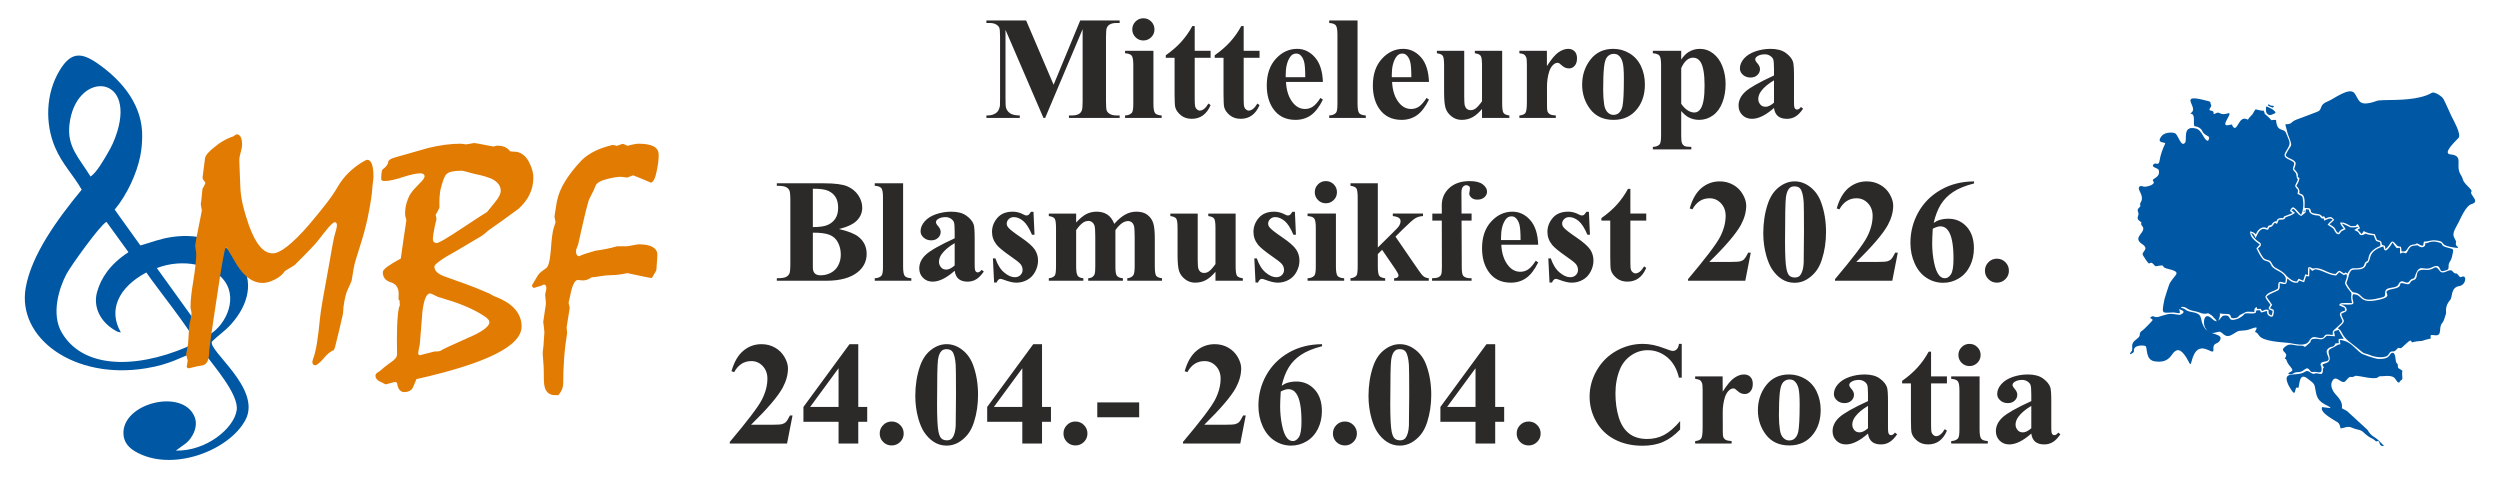 <?xml version="1.0" encoding="UTF-8"?>
<!DOCTYPE svg PUBLIC "-//W3C//DTD SVG 1.1//EN" "http://www.w3.org/Graphics/SVG/1.1/DTD/svg11.dtd">
<!-- Creator: CorelDRAW -->
<svg xmlns="http://www.w3.org/2000/svg" xml:space="preserve" width="780px" height="154px" version="1.1" style="shape-rendering:geometricPrecision; text-rendering:geometricPrecision; image-rendering:optimizeQuality; fill-rule:evenodd; clip-rule:evenodd"
viewBox="0 0 780 153.64"
 xmlns:xlink="http://www.w3.org/1999/xlink"
 xmlns:xodm="http://www.corel.com/coreldraw/odm/2003">
 <defs>
  <style type="text/css">
   <![CDATA[
    .fil0 {fill:none}
    .fil2 {fill:#0057A4}
    .fil4 {fill:#2B2A29;fill-rule:nonzero}
    .fil1 {fill:#0057A4;fill-rule:nonzero}
    .fil3 {fill:#E27B02;fill-rule:nonzero}
   ]]>
  </style>
 </defs>
 <g id="Layer_x0020_1">
  <polygon class="fil0" points="0,0 780,0 780,153.64 0,153.64 "/>
  <path class="fil1" d="M714.05 120.09c-2.37,-5.02 2.5,-2.5 5.13,-4.3 1.24,-0.85 1.9,1.08 2.99,0.59 1.08,-0.49 2.62,1.21 2.59,-1.24 -0.01,-0.91 0.65,-0.26 -0.03,-1.22 -0.76,-1.08 2.99,-0.08 1.98,-3.24 -0.7,-2.21 0.41,-1.77 2.25,-3.02 1.45,-0.98 1.31,0.5 1.08,-1.81 3.47,0.49 4.07,2.24 6.67,4.22 0.49,0.38 4.36,1.66 5.04,1.71 4.66,0.31 3.44,-2.07 4.91,-1.87 0.78,0.1 0.74,2.79 1,3.06 0.79,0.82 0.28,0.41 0.55,1.58 0.06,0.25 0.94,0.56 1.33,0.92 -0.3,1.79 0.43,2.58 -0.45,3.03 -0.55,0.28 -0.44,1.61 -1.7,-0.38 -0.95,-1.52 -3.29,-0.87 -4.82,-0.9 -0.86,-0.01 0.02,0.97 -3.87,0.42 -0.44,-0.06 -3.62,-0.7 -3.86,-0.55 -1.71,1.04 -1.11,-0.7 -2.96,1.54 -1.23,1.48 -2.81,-1.93 -4.04,-0.21 -1.02,1.42 -0.2,3.26 0.85,4.41 1.26,1.4 2.24,2.52 1.98,4.35 -0.01,0.09 1.21,0.59 1.62,0.9 0.18,0.14 6.32,5.79 6.34,5.82 1.41,2.34 1.91,1.79 3.68,3.5 0.52,0.5 1.02,1.02 1.51,1.53 -2.05,0.37 -0.85,-2.08 -2.39,-1.38 -0.17,0.07 -0.48,-0.52 -1.22,-0.86 -2.11,-0.99 -2.57,-2.01 -3.55,-2.53 -0.54,-0.28 -1.71,-0.37 -2.85,-0.9 -1.27,-0.6 -2.19,0.02 -3.54,0.24 -0.45,-2.18 -0.84,-1.71 -2.8,-3.06 -0.95,-0.66 -3.63,-2.2 -2.96,-3.61 0.29,-0.02 4.2,0.79 1.85,-0.32 -3.55,-1.69 -3.55,-2.83 -4.13,-6.09 -0.2,-1.14 -1.34,-1.72 -2.33,-2.52 -3,-2.38 -2.28,3.48 -3.01,2.93 -1.11,-0.84 -0.34,3.24 -1.98,0.69 -0.3,-0.47 -0.58,-0.94 -0.86,-1.43zm26.86 -47.24c-1.2,-0.11 -2.38,-0.33 -3.44,-0.93 -0.23,0.3 -0.44,0.61 -0.63,0.95 -0.43,-0.47 -0.82,-0.97 -1.29,-1.39 0.2,-0.11 0.59,-0.33 0.78,-0.44 -0.25,-0.45 -0.41,-0.99 -0.82,-1.33 -0.21,0.2 -0.41,0.4 -0.59,0.62 -0.48,0 -0.96,0.02 -1.44,0.05 -1.05,-0.58 -2.13,-1.35 -3.4,-1.09 0.25,0.7 0.7,1.29 1.17,1.85 -0.74,0.19 -1.29,0.68 -1.66,1.34 -0.59,-0.17 -0.74,-0.81 -1.03,-1.27 -0.34,-0.72 -1.17,-0.98 -1.78,-1.42 0.53,-0.43 1.05,-0.87 1.5,-1.37 -0.36,-0.35 -0.66,-0.87 -1.21,-0.89 -0.55,0.03 -1.04,0.28 -1.54,0.46 -0.1,-0.17 -0.3,-0.52 -0.4,-0.7 -0.15,0.04 -0.44,0.12 -0.58,0.16 -0.72,-1.34 -2.46,-0.57 -3.49,-1.45 -0.14,-0.37 -0.07,-0.88 -0.41,-1.13 -0.53,-0.16 -1.09,-0.16 -1.62,-0.17 -0.02,-1.26 0.21,-2.59 -0.35,-3.76 -0.23,-0.54 -0.89,-0.6 -1.35,-0.84 0.34,-0.93 -0.21,-1.66 -0.86,-2.26 0.43,-0.77 0.88,-1.56 0.97,-2.45 -0.13,-0.09 -0.4,-0.29 -0.53,-0.38 0.29,-1.05 -0.49,-1.78 -1.14,-2.46 0.2,-0.65 0.54,-1.29 0.47,-1.98 -0.57,-1.06 -1.93,-1.18 -2.8,-1.91 -0.29,-0.21 -0.34,-0.47 -0.17,-0.79 1.65,-3.42 2.24,-1.72 0.66,-5.89 -0.35,-0.93 -0.58,-2.25 -0.92,-3.36 2.57,-0.18 1.27,-0.56 3.43,-1.46 0.93,-0.39 6.87,-2.49 7.13,-2.76 0.99,-1.03 0.19,-1.97 2.79,-2.99 1.77,-0.69 6.8,-4.68 8.32,-2.41 1.25,1.85 1.21,3.68 4.76,2.93 2.17,-0.46 1.58,-0.82 4.33,-0.87 4.5,-0.08 11.07,0.01 15.01,-2.31 0.7,-0.41 3.09,1.05 3.57,1.94 0.82,1.51 1.72,3.77 2.54,5.44 0.54,1.09 3.1,5.55 2.19,6.69 -0.42,0.53 -5.28,4.91 -2.58,5.16 4.45,0.41 1.31,3.42 3.3,6.46 0.97,1.48 0.08,1.43 2.21,3.54 2.4,2.38 -0.03,0.93 1.5,3.03 0.92,1.26 1.21,2.01 -0.4,2.49 -1.78,0.54 -3.29,4.25 -4.1,5.83 -0.67,1.31 -2.03,3.16 -1.36,4.49 1.16,2.32 0.44,0.82 0.59,2.35 0.05,0.58 2.36,1.46 -1.67,0.68 -3.57,-0.69 -1.39,-1.67 -4.33,-2 -2.11,-0.24 -2.56,0.4 -3.73,0.33 -0.84,-0.05 0.4,2.31 -1.97,0.76 -0.66,-0.44 -0.6,0.11 -1.34,0.15 -2.64,0.14 -1.6,2.69 -3.94,2.09 -0.09,-2.55 -0.54,-0.61 -1.67,-2.07 -1.74,-2.23 -1.5,0.05 -3.35,1.44 -0.21,-1.23 0.15,-0.93 -0.92,-1.3 -0.48,-0.16 0.09,-1.17 -1.05,-1.39 -0.87,-0.16 -0.64,-0.35 -1.11,-1.44 -0.08,-0.19 -0.16,-0.38 -0.25,-0.57zm-28.07 -25.04c-0.12,0.39 -0.06,0.9 0.28,1.17 0.79,0.66 1.9,0.84 2.62,1.6 0.17,0.57 -0.24,1.13 -0.32,1.7 -0.19,0.53 0.37,0.91 0.65,1.28 0.71,0.58 0.17,1.66 0.9,2.26 -0.27,0.66 -0.67,1.28 -0.89,1.96 0.09,0.56 0.62,0.92 0.93,1.37 -0.08,0.37 -0.14,0.75 -0.16,1.14 0.5,0.41 1.43,0.44 1.57,1.19 0.35,1.77 0.32,3.72 -0.48,5.37 -0.76,-0.68 -1.29,-1.59 -2.12,-2.18 -0.68,-0.51 -1.15,0.44 -1.34,0.97 0.28,0.22 0.56,0.44 0.85,0.67 -0.89,0.36 -1.8,0.67 -2.68,1.03 -0.07,0.14 -0.22,0.4 -0.29,0.54 -0.84,-0.07 -1.9,-0.05 -2.07,1 -0.83,-0.09 -1.29,0.56 -1.67,1.19 -0.68,-0.04 -1.11,0.32 -1.27,0.97 -1.49,-0.89 -3.05,0.48 -3.5,1.89 -0.47,-0.53 -1.13,-0.78 -1.8,-0.93 -0.14,1.9 1.69,3.08 3.01,4.11 -0.35,0.4 -0.73,0.78 -1.06,1.19 0.56,1.16 1.12,2.36 1.97,3.35 0.62,0.82 2.03,0.45 2.42,1.49 0.75,2.13 3.63,2.1 4.59,4.05 0.37,0.58 0.12,1.25 0.02,1.87 -0.66,0.02 -1.47,-0.6 -2.03,-0.1 -0.26,0.59 -0.09,1.28 -0.27,1.9 -1.21,0.97 -3.25,1.01 -3.93,2.57 0.33,0.93 1.1,1.65 1.61,2.5 -0.24,0.4 -0.6,0.79 -0.53,1.3 1.38,0.94 1.42,-0.1 0.9,2.03 -1.08,-0.59 -0.9,-0.46 -0.98,-1.76 -2.03,-0.41 -1.68,1.21 -2.4,-0.32 -0.37,0 -0.74,0.02 -1.1,0.05 -0.05,-0.15 -0.15,-0.47 -0.21,-0.62 -0.71,0.35 -0.74,0.81 -0.69,1.54 -3.2,-0.1 -1.88,-0.3 -4.45,0.94 -0.58,0.28 -0.37,1.03 -2.26,1.02 -1.08,-0.01 -0.16,-1.36 -1.83,-1.34 -3.59,0.06 -1.61,-1.01 -2.43,1.37 -0.64,1.85 -0.88,0.53 -1.2,0.26 -1.15,-0.99 -0.39,-0.81 -2.13,-1.79 -0.36,-0.2 -0.86,0.48 -2.75,-0.25 -1.83,-0.7 -2.47,-0.33 -4.15,-1.43 -1.08,-0.7 -2.43,-0.24 -1.19,0.06 1.1,0.27 0.8,0.83 2.85,1.18 4.15,0.69 2,2.27 4.17,5.18 1.57,2.09 5.99,1.48 4.55,3.81 -0.74,1.19 -2.15,0.44 -1.96,2.72 0.21,2.67 -4.82,-4.5 -6.86,3.84 -0.4,1.66 -0.72,-0.07 -1.68,-1.5 -1.57,-2.33 -2.81,-3.1 -4.51,-0.59 -1.28,1.88 -3.11,2.28 -5.32,1.92 -2.94,-0.48 -2.13,-4.25 -2.82,-4.75 -0.37,-0.27 -3.73,-0.52 -3.63,1.43 0.02,0.33 0.04,0.29 -0.14,0.55 -0.51,0.41 -1.72,1.06 -0.72,-0.18 1.05,-1.29 -0.77,-2.18 1.75,-4.01 1.88,-1.36 0.01,-1.58 1.98,-2.82 0.34,-0.21 3,-2.95 3,-3.1 0,-0.45 -1.47,-0.5 -0.25,-1.11 0.76,-0.38 0.61,0.76 2.97,-0.16 3.03,-0.97 2.94,-0.65 5.7,-0.33 0.07,0.01 2.27,-0.83 0.56,-1.5 -1.26,-0.5 -0.47,-0.5 -0.52,0.94 -0.26,0.1 -1.47,-0.18 -1.96,-0.2 -3.69,0.1 -3.77,0.75 -2.83,-4.12 0.07,-0.37 1.49,-4.75 1.67,-5.04 1.75,-2.91 4.03,-3.35 -0.81,-4.5 -2.44,-0.59 0.17,-1.42 -3.48,-0.76 -0.59,0.1 -1.07,-1.69 -2.06,-0.88 -0.36,0.29 -1.7,-2.07 -1.95,-2.41 -0.93,-1.25 2.25,-1.93 -0.35,-3.64 -3.35,-2.21 1.67,-3.66 0.05,-5.61 -0.96,-1.15 0.43,-0.71 -0.74,-1.51 -1.5,-1.04 -0.03,-1.74 -0.52,-2.76 -0.69,-1.44 1.02,-1.44 0.63,-2.3 -0.4,-0.9 1.54,-1.12 -0.2,-4.41 -0.65,-1.22 0.1,-1.81 1.18,-1.34 0.64,0.27 4.11,-0.55 3.06,-1.72 -0.73,-0.83 2.32,-0.89 1.76,-3.35 -0.19,-0.87 -2.76,-0.85 -1.52,-1.97 0.63,-0.57 1.52,0.88 1.81,-1.32 0.17,-1.31 1.04,-3.8 1.68,-4.97 0.41,-0.73 -3.01,0.1 -1.15,-2.36 0.86,-1.13 2.77,-1.33 4.08,-1.01 1.17,0.29 1.95,4.61 3.28,3.04 0.8,-0.94 -1.01,-5.53 3.43,-4.44 1.95,0.48 2.4,3.71 3.7,3.81 0.16,0.01 0.73,-1.06 0.11,-1.38 -2.37,-1.24 -1.36,-1.68 -2.68,-2.6 -1.64,-1.15 -1.84,0.52 -1.78,-2.53 0.06,-3.07 -2.02,-1.24 -0.69,-2.36 2.11,-1.78 -4.79,-6.21 5.12,-3.51 1.08,0.29 0.49,0.31 0.91,1.16 0.4,0.8 -1.49,1.63 0.26,1.9 1.13,0.18 -0.16,1.54 1.33,0.7 1.09,-0.62 1.25,0.86 3.54,0.1 2.41,-0.79 -3.01,4.56 0.57,3.59 1.4,-0.39 0.59,0.1 1.3,0.73 1.34,1.19 1.68,-3.77 4.24,-2.48 0.49,0.24 0.18,-0.06 0.89,-0.74 1.37,-1.31 0.91,-1.34 1.76,-2.39 0.92,0.18 1.56,0.43 2.53,0.44 0.73,1.51 -0.39,0.32 1.22,1.75 2,1.78 0.3,1.05 2.63,1.11 0.33,4.16 2.43,2.31 3.14,4.14 1.16,3.03 1.71,2.92 0.05,5.51 -0.23,0.36 -0.31,0.53 -0.47,0.93zm-3.89 -14.46c-0.42,-0.18 -1.84,-0.57 -1.18,-0.97 0.13,-0.08 0.35,0.33 0.98,0.42 0.59,0.08 0.99,-0.09 0.46,0.52 -0.1,0.12 -0.09,0.09 -0.26,0.03zm0.14 0.63c1.08,0.95 1.33,1.01 -0.33,1.63 -0.95,0.36 -1.73,-0.32 -1.76,-1.27 -0.07,-1.76 -0.04,-1.4 1.58,-0.65 0.25,0.12 0.29,0.12 0.51,0.29zm5.8 31.38c0.15,-0.09 0.46,-0.27 0.62,-0.36 0.94,0.61 1.38,1.81 2.49,2.2 0.42,-0.37 0.9,-0.68 1.32,-1.06 0.06,-0.36 0.1,-0.72 0.12,-1.08 0.3,0.06 0.61,0.12 0.93,0.18 0.08,1.48 1.7,1.78 2.89,1.83 0.78,-0.05 0.8,1.29 1.69,0.85 0.08,0.25 0.15,0.49 0.23,0.74 0.83,-0.35 1.78,-1.06 2.63,-0.33 -0.57,0.49 -1.15,0.98 -1.6,1.59 0.55,0.38 1.13,0.71 1.66,1.11 0.56,0.56 0.67,1.6 1.53,1.85 0.63,0.18 0.79,-0.59 1.17,-0.92 0.42,-0.23 0.86,-0.43 1.28,-0.65 -0.4,-0.6 -0.82,-1.18 -1.21,-1.77 0.94,0.27 1.77,0.8 2.66,1.19 0.88,0.13 1.77,-0.03 2.65,-0.11 -0.47,0.32 -0.94,0.63 -1.41,0.96 0.39,0.21 0.78,0.4 1.19,0.59 0.21,0.32 0.36,0.7 0.68,0.93 0.55,0.23 1.13,-0.04 1.57,-0.39 0.85,0.31 1.73,0.48 2.63,0.52 0.77,1.86 0.37,1.75 1.95,2.15 0.36,1.85 0.13,0.71 -2.03,2.37 -2.04,1.57 -1.3,3.23 -1.95,3.53 -1.61,0.73 -0.03,1.93 -2.8,2.21 -0.46,0.04 -0.95,0.03 -1.41,0.02 -1.01,-0.06 -1.56,0.91 -1.96,1.68 -0.13,-0.09 -0.39,-0.28 -0.52,-0.38 -0.15,0.09 -0.44,0.26 -0.59,0.35 -0.45,-0.31 -0.89,-0.67 -1.4,-0.86 -0.53,0.11 -0.81,0.66 -1.19,0.99 -2.5,0 -4.55,-2.4 -7.09,-1.66 -0.42,-0.29 -0.91,-0.56 -1.43,-0.39 -0.17,0.79 -0.08,1.59 -0.09,2.39 -0.29,-0.08 -0.57,-0.15 -0.85,-0.22 -0.24,0.66 -0.46,1.32 -0.66,1.99 -0.48,-0.22 -0.95,-0.43 -1.43,-0.63 -0.19,0.29 -0.37,0.58 -0.55,0.87 -1.33,0.05 -2.32,-0.96 -3.24,-1.77 -0.89,-1.23 -2.29,-1.86 -3.55,-2.61 -0.81,-0.44 -0.92,-1.48 -1.6,-2.06 -0.68,-0.35 -1.59,-0.32 -2.07,-1 -0.67,-0.88 -1.15,-1.88 -1.67,-2.85 0.36,-0.41 1.08,-0.72 0.89,-1.39 0.01,-0.38 -0.44,-0.49 -0.67,-0.71 -1.06,-0.65 -1.84,-1.66 -2.37,-2.77 0.83,0.16 1.14,0.9 1.38,1.62 0.58,-0.91 0.85,-2.13 1.85,-2.68 0.64,-0.44 1.38,0.05 2.06,0.1 0.15,-0.27 0.29,-0.53 0.42,-0.81 0.86,0.02 1.24,-0.76 1.64,-1.38 0.19,0.08 0.57,0.25 0.76,0.33 0.18,-0.43 0.36,-0.86 0.54,-1.28 0.77,-0.08 1.82,0.2 2.11,-0.76 1.02,-0.36 2.09,-0.67 2.94,-1.37 -0.38,-0.3 -0.76,-0.59 -1.14,-0.89zm17.19 22.85c0.17,-0.76 0.53,-1.46 0.68,-2.23 0.2,-0.78 0.46,-1.79 1.36,-2.02 1.56,-0.16 3.62,0.28 4.15,-1.79 0.14,-0.55 0.72,0.14 1.22,-2.07 0.42,-1.88 2.39,-2.93 4.13,-3.39 0.16,0.83 0.41,1.95 1.5,0.7 2.13,-2.46 0.68,-2.49 2.5,-0.34 0.45,0.53 1.22,-0.42 1.19,0.43 -0.11,2.73 0.09,0.61 1.49,1.29 0.98,0.47 0.86,-2.04 2.61,-2.27 2.25,-0.3 0.77,-0.23 2.35,0.39 0.73,0.28 1.79,-0.44 1.34,-1.18 0.85,0.16 1.77,-1.17 4.71,-0.15 1.21,0.42 -0.27,0.89 2.72,1.6 1.68,0.4 1.47,0.43 1.08,2.35 -0.47,2.31 -1.2,1.71 -1.16,3.67 0.02,0.96 -0.7,0.93 -1.71,1.2 -1.48,0.41 -0.33,-2.76 -3.57,-1.13 -2.52,1.27 -3.81,-1.6 -5.18,2.72 -0.44,1.38 -0.7,0.14 -1.82,1.63 -0.97,1.3 -2.3,-1.35 -3.35,0.93 -0.79,1.72 -4.35,0.22 -4.17,2.85 0.07,1.18 -0.52,1.1 -1.86,1.43 -6.5,1.65 -4.5,-1.46 -7.96,-1.78 -0.69,-0.06 -1.93,-2.19 -2.25,-2.84zm-2.52 13.87c2.95,-2.6 1.32,-1.87 0.9,-4.39 0.75,-0.43 2.23,-0.56 1.53,-1.85 -0.66,-1.19 -3.64,-1.06 0.79,-0.98 2.91,0.05 0.49,-1.39 1.39,-3.22 3.2,-0.11 1.5,3.36 8.52,1.59 5,-1.26 -0.91,-2.38 4.03,-3.29 3.87,-0.72 0.59,-2.45 3.81,-1.55 1.9,0.52 1.02,-0.8 2.45,-1.17 2.14,-0.56 -0.36,-3.59 3.89,-3.2 2.8,0.25 2.68,-2.02 4.24,0.21 1.22,1.74 3.03,-0.93 4.05,0.21 1.29,1.46 0.91,-0.03 1.91,1.33 0.89,1.23 1.01,-0.21 1.9,0.5 0.43,0.35 0.17,2.5 -1.64,2.79 -2.76,0.43 -2.1,3.45 -2.86,4.32 -1.85,2.12 -1.15,3.82 -1.32,4.29 -0.34,0.93 -0.56,2.23 -1.2,2.95 -1.29,1.47 0.29,4.19 -2.43,3.78 -1.56,-0.24 -1.1,0.1 -1.12,1.04 -0.84,0.22 -1.76,0.36 -2.55,0.7 -0.2,0.09 -1.69,0.09 -2.44,0.3 -1.5,0.41 -0.68,0.05 -1.24,-0.33 -0.52,-0.34 -2.75,2.42 -3.19,2.36 -1.14,-0.15 -0.4,-0.37 -1.66,0.77 -0.62,0.57 -1.28,-0.36 -2.06,1.12 -0.74,1.4 -4.1,0.93 -5.41,0.4 -3.14,-1.29 -1.27,0.2 -4.58,-2.54 -2.07,-1.71 -3.48,-2.32 -4.7,-4.72 -0.51,-1.01 -0.48,-0.65 -1.13,-1.23l0.12 -0.19zm-9 -18.63c0.28,0.29 0.55,0.59 0.83,0.89 0.33,-0.17 0.65,-0.34 0.98,-0.51 2.29,0.23 4.16,1.87 6.49,1.94 0.34,-0.35 0.68,-0.7 1.01,-1.04 0.47,0.3 0.93,0.61 1.4,0.92 0.2,-0.09 0.59,-0.26 0.79,-0.34 0.5,1.01 -0.29,1.92 -0.44,2.9 0.52,1.25 1.05,1.78 1.86,2.81 0.39,0.5 0,0.9 0.09,1.84 0.18,2.15 1.09,1.36 -2.23,1.5l-0.63 0.03c-0.38,0.03 -0.94,0.25 -0.8,0.73 1.65,0.86 1.73,0.29 1.72,1.66 -0.85,0.11 -1.88,0.51 -1.49,1.54 0.82,2.15 1.33,1.41 -0.94,3.55 -1.49,1.42 -1.41,0.87 -1.38,2.47 -3.38,-0.57 -2.03,0.51 -3.22,0.87 -1.51,0.46 -2.87,-1.3 -4.13,0.95 -1.11,1.98 -4.5,0.91 -6.23,0.66 -2.23,-0.26 -8.26,-0.41 -9.47,-2.39 -1.1,-1.82 -1.62,-0.11 -0.75,-2.05 0.46,-1.04 -2.08,0.34 -3.28,0.48 -2.6,0.32 -1.86,-0.18 -4.15,1.26 -2.66,1.68 -3.09,-1.14 -4.4,-0.78 -1.77,0.48 -3.04,0.81 -4.21,-1.33 -0.76,-1.39 -0.4,-5.25 2.23,-2.7 2.1,2.04 2.46,-0.81 3.54,-1 2.93,-0.51 0.71,2.27 4.39,0.97 0.6,-0.21 1.71,-0.93 2.08,-1.45 0.47,-0.68 2.87,0.22 3.62,-0.52 0.12,-0.83 0.01,-0.6 1.23,-0.71 0.49,0.99 0.31,0.77 2.01,0.27 0.5,-0.15 -0.19,0.95 1.08,1.6 0.98,0.5 1.11,-0.13 1.25,-1.07 0.17,-1.13 -0.18,-0.98 -1.19,-1.42 0.23,-0.35 0.46,-0.7 0.7,-1.05 -0.59,-0.86 -1.19,-1.7 -1.78,-2.54 0.98,-0.99 2.36,-1.3 3.54,-1.95 0.8,-0.46 0.53,-1.5 0.61,-2.26 0.64,0.06 1.35,0.49 1.96,0.13 0.33,-0.48 0.29,-1.1 0.4,-1.65 0.89,0.84 2,1.66 3.31,1.3 0.09,-0.16 0.27,-0.46 0.36,-0.61 0.52,0.19 1.03,0.38 1.56,0.53 0.22,-0.63 0.42,-1.27 0.61,-1.91 0.25,0.02 0.73,0.06 0.97,0.08 0.07,-0.87 0.06,-1.73 0.1,-2.6zm0.96 22.16c2.44,-0.48 2.53,0.97 4.33,-0.94 0.19,-0.2 2.19,0.08 2.66,0.06 -0.32,-1.69 -0.69,-1.49 1.15,-1.98 1.84,3.67 2.26,2.54 0.02,2.83 -0.2,1.61 0.59,1.26 -1,1.37 -0.68,1.64 -1.29,0.56 -2.44,1.78 -1.33,1.43 2.15,3.62 -1.19,3.95 -0.61,0.06 -1.4,0.59 -0.86,1.38 0.17,0.24 0.4,1.88 -0.41,1.92 -0.91,0.04 -0.91,-0.26 -2.32,-0.1 -0.97,0.11 -0.95,-1.99 -2.49,-0.73 -1.6,1.32 -2.16,0.31 -3.56,1.24 -0.49,0.33 -2.61,0.4 -0.56,-0.67 1.19,-0.62 -0.88,-1.56 -1.44,-3.46 -0.3,-1.04 -0.91,0.17 -0.21,-1.22 0.74,-1.46 -2.6,-1.6 0.27,-3.4 1.22,-0.76 2.46,0.1 4.22,0.02 2.15,-0.1 0.48,1.37 2.94,-0.86 0.62,-0.56 0.01,-0.86 0.89,-1.19zm-2.73 -40.07c0.93,0.05 -0.43,0.83 0,0z"/>
  <path class="fil2" d="M25.49 59c-7.66,9.27 -15.66,20.34 -17.46,30.54 -2.8,15.83 15.2,28.85 37.49,25.19 7.65,-1.25 10.28,-3.23 17.38,-5.91 3.37,4.7 11.68,13.94 10.95,18.96 -0.82,5.67 -9.45,12.83 -18.99,12.63 2.65,-2.03 3.72,-2.29 5.09,-4.6 0.92,-1.52 1.62,-3.77 0.79,-5.87 -3.6,-9.15 -22.81,-4.37 -22.22,5.36 0.14,2.35 1.46,4.08 3.64,5.36 11.46,6.74 29.51,-0.34 34.46,-9.9 5.05,-9.76 -11.81,-21.54 -10.48,-24.38 1.87,-1.87 4.04,-3.27 5.91,-5.35 5.56,-6.17 7.27,-13.5 2.77,-19.75 -4.25,-5.92 -12.25,-8.84 -21.16,-7.52 -4.06,0.6 -5.96,1.57 -9.87,2.63l-8.01 -11.17c3.91,-4.69 6.87,-11.3 7.95,-16.56 0.45,-2.23 0.58,-3.87 0.63,-6.12 0.2,-9.28 -5.51,-17.08 -13.91,-22.92 -5.08,-3.53 -8.33,-3.67 -11.86,2.19 -4.38,7.26 -4.52,16.6 -1.47,23.85 2.25,5.37 5.75,8.71 8.37,13.34zm38.8 45.78c5.58,-2.49 10.13,-11.12 5.85,-17.19 -3.68,-5.21 -13.16,-7.26 -21.2,-4.13l15.35 21.32zm-36.04 -49.88c1.92,-1.27 4.1,-5.18 5.07,-6.81 1.41,-2.35 2.39,-4.37 3.25,-7.17 5.59,-18.16 -13.1,-18.97 -14.92,-2.11 -0.73,6.86 2.99,10.22 6.6,16.09zm-8.91 48.81c7.42,12.4 26.15,10.65 41.75,3.1 -0.65,-2.84 -12.82,-18.03 -15.43,-21.98 -8.81,4.7 -11.95,11.85 -7.95,18.69 -1.1,-0.17 -0.9,-0.09 -1.94,-0.7 -4.51,-2.67 -6.76,-7.25 -5.49,-11.86 1.19,-4.29 3.94,-8.64 9.8,-12.46l-6.86 -9.47c-1.95,0.95 -11.1,13.71 -12.46,16.26 -2.32,4.36 -4.92,12.57 -1.42,18.42z"/>
  <path class="fil3" d="M62.98 65.51c-0.11,-0.68 -0.23,-1.4 -0.37,-2.15 0,0.3 0.05,0.07 0.16,-0.71 0.1,-0.79 0.24,-2.13 0.42,-4.03 0.28,-0.38 0.47,-0.71 0.59,-0.99 0.1,-0.3 0.23,-0.56 0.33,-0.8 -0.31,-0.37 -0.54,-0.68 -0.7,-0.94 -0.15,-0.25 -0.22,-0.47 -0.22,-0.63 0.28,-2.08 0.52,-4.06 0.76,-5.93 0.04,-0.5 0.33,-1.08 0.89,-1.72 0.58,-0.67 1.35,-1.36 2.34,-2.1 0.78,-0.66 1.55,-1.2 2.3,-1.63 0.75,-0.44 1.48,-0.81 2.16,-1.09 0.92,-0.29 1.46,-0.55 1.64,-0.74 0.17,-0.21 0.35,-0.32 0.56,-0.32 0.54,0 0.96,0.28 1.25,0.82 0.3,0.54 0.44,1.36 0.44,2.44 0,0.58 -0.14,1.38 -0.44,2.39 -0.28,1.03 -0.43,1.78 -0.43,2.25 0,0.21 0.03,0.97 0.08,2.33 0.06,1.36 0.13,3.32 0.23,5.86 0.04,1.83 0.3,3.78 0.78,5.86 0.49,2.07 1.14,4.23 1.92,6.46 1.05,2.93 2.2,5.11 3.42,6.56 1.22,1.45 2.56,2.16 4.02,2.16 1.17,0 2.71,-0.75 4.61,-2.25 1.9,-1.5 4.15,-3.73 6.74,-6.73 1.97,-2.32 3.73,-4.48 5.28,-6.48 1.56,-2.01 2.81,-3.84 3.75,-5.51 0.89,-1.5 1.94,-2.84 3.12,-4.03 1.2,-1.18 2.56,-2.28 4.1,-3.26 0.47,-0.27 0.85,-0.5 1.17,-0.66 0.31,-0.17 0.54,-0.26 0.71,-0.26 0.63,0 1.12,0.45 1.45,1.38 0.33,0.92 0.49,2.28 0.49,4.08 -0.21,1.67 -0.39,3.33 -0.51,4.95 -0.31,2.56 -0.77,5.21 -1.36,7.96 -0.61,2.76 -1.38,5.62 -2.34,8.58 -0.48,1.5 -0.88,2.8 -1.23,3.94 -0.33,1.11 -0.58,2.07 -0.72,2.86 -0.07,0.43 -0.15,0.99 -0.28,1.65 -0.12,0.66 -0.24,1.43 -0.38,2.32 -0.35,0.85 -0.71,1.71 -1.13,2.55 -0.33,0.69 -0.63,1.49 -0.84,2.45 -0.23,0.96 -0.42,2.06 -0.59,3.32 0,0.24 -0.02,0.55 -0.05,0.92 -0.04,0.38 -0.07,0.77 -0.11,1.17 -0.78,3.48 -1.58,6.85 -2.41,10.11 -0.06,0.31 -0.22,0.7 -0.47,1.18 -0.43,0.12 -0.94,0.42 -1.49,0.86 -0.58,0.45 -1.17,1.06 -1.78,1.84 -0.61,0.68 -1.13,1.19 -1.54,1.5 -0.41,0.33 -0.71,0.49 -0.92,0.49 -0.28,0 -0.49,-0.09 -0.66,-0.26 -0.18,-0.16 -0.26,-0.45 -0.26,-0.87 0.03,-0.26 0.08,-0.49 0.15,-0.66 0.47,-1.15 0.89,-2.83 1.26,-5.01 0.35,-2.18 0.68,-4.86 0.99,-8.07 0.04,-0.68 0.32,-2.51 0.82,-5.51 0.51,-2.99 1.26,-7.14 2.25,-12.46 0.14,-0.85 0.31,-1.9 0.54,-3.14 0.21,-1.23 0.49,-2.66 0.84,-4.27 0.24,-0.82 0.43,-1.51 0.59,-2.11 0.14,-0.59 0.23,-1.02 0.23,-1.3 0,-0.35 -0.07,-0.6 -0.2,-0.73 -0.1,-0.16 -0.29,-0.25 -0.52,-0.25 -0.21,0 -0.57,0.26 -1.13,0.8 -0.54,0.53 -1.22,1.31 -2.04,2.37 -0.47,0.58 -0.96,1.19 -1.45,1.83 -0.49,0.67 -1.01,1.29 -1.55,1.9 -0.92,0.96 -1.78,1.85 -2.56,2.71l-3.77 3.78c-0.35,0.21 -0.76,0.45 -1.25,0.77 -0.49,0.29 -1.08,0.66 -1.76,1.06 -0.65,1.03 -1.68,1.9 -3.09,2.63 -1.41,0.73 -2.72,1.1 -3.9,1.1 -1.43,0 -2.81,-0.46 -4.12,-1.34 -1.3,-0.91 -2.58,-2.3 -3.81,-4.17 -0.54,-0.92 -1.08,-1.85 -1.61,-2.75 -0.52,-0.93 -1.1,-1.85 -1.71,-2.78l-0.26 0.06c-0.17,0.21 -0.48,1.58 -0.94,4.15 -0.47,2.54 -1.06,6.29 -1.78,11.22 -0.78,5.09 -1.39,9.06 -1.79,11.98 -0.42,2.89 -0.63,4.75 -0.63,5.61 -0.07,1.17 -0.28,2.06 -0.64,2.68 -0.35,0.63 -0.91,1 -1.66,1.1 -0.37,0.04 -0.91,0.14 -1.59,0.28 -0.68,0.16 -1.5,0.35 -2.44,0.59 -0.17,-0.03 -0.33,-0.08 -0.47,-0.17 -0.12,-0.09 -0.19,-0.21 -0.19,-0.38l0.3 -1.89 -0.51 -1.95c0.21,-1.05 0.42,-2.07 0.61,-3.05 0.14,-2.04 0.26,-3.97 0.37,-5.77 0.03,-0.37 0.15,-1.01 0.38,-1.88 0.23,-0.89 0.33,-1.55 0.33,-1.99 0,-0.24 -0.05,-0.59 -0.15,-1.05 -0.11,-0.47 -0.16,-0.81 -0.16,-1.04 0,-1.88 0.29,-4.66 0.91,-8.32 0.59,-3.67 0.88,-6.46 0.88,-8.36 -0.1,-0.79 -0.22,-1.57 -0.34,-2.36 0.15,-1.22 0.43,-2.75 0.82,-4.58 0.36,-1.85 0.8,-3.99 1.27,-6.43zm55.48 50.11c0.31,-0.28 0.75,-0.64 1.31,-1.1 0.56,-0.47 1.29,-1.01 2.18,-1.67 0.68,-0.44 1.16,-0.85 1.48,-1.27 0.29,-0.4 0.45,-0.84 0.45,-1.27 0,-1.61 -0.02,-2.64 -0.03,-3.07 -0.02,-0.46 -0.02,-0.79 -0.02,-1.03 0,-3.28 0.09,-5.84 0.26,-7.67 0.16,-1.85 0.38,-3 0.66,-3.43l-0.1 -1.54 -0.32 -0.36c0,-0.37 0.02,-0.7 0.04,-1 0.02,-0.29 0.02,-0.54 0.02,-0.73 0,-1.88 -0.82,-3.09 -2.48,-3.59 -1.65,-0.51 -2.47,-1.55 -2.47,-3.12 0,-0.47 0.47,-1.06 1.43,-1.76 0.96,-0.7 2.35,-1.54 4.18,-2.53 0.24,-1.66 0.51,-3.49 0.77,-5.45 0.28,-1.97 0.61,-4.15 0.97,-6.54 -0.14,-0.44 -0.22,-0.8 -0.29,-1.1 -0.07,-0.28 -0.11,-0.54 -0.11,-0.78 0,-1.19 0.14,-2.29 0.4,-3.26 0.28,-1 0.65,-1.94 1.14,-2.81 0.29,-0.49 0.69,-0.99 1.16,-1.57 0.49,-0.56 1.07,-1.17 1.75,-1.85 0.54,-0.52 0.96,-0.96 1.23,-1.36 0.27,-0.38 0.4,-0.69 0.4,-0.94 0,-0.28 -0.1,-0.49 -0.33,-0.66 -0.22,-0.17 -0.54,-0.26 -0.94,-0.26 -1.27,0 -3.12,0.4 -5.58,1.2 -2.45,0.8 -4.3,1.2 -5.52,1.2 -0.4,0 -0.7,-0.05 -0.89,-0.15 -0.19,-0.11 -0.28,-0.28 -0.28,-0.51 0,-0.68 0.04,-1.27 0.11,-1.79 0.07,-0.51 0.14,-0.86 0.24,-1.07 0.58,-0.45 1.03,-0.87 1.36,-1.27 0.31,-0.42 0.49,-0.82 0.49,-1.24 0,-0.17 0.17,-0.38 0.54,-0.66 0.35,-0.26 0.92,-0.51 1.71,-0.71 3.13,-0.89 5.52,-1.57 7.18,-2.04 1.65,-0.47 2.6,-0.75 2.84,-0.82 1.9,-0.47 3.73,-0.82 5.47,-1.05 1.75,-0.23 3.37,-0.33 4.87,-0.33 0.17,0 0.5,0.04 1.01,0.12 0.52,0.09 0.85,0.11 1.02,0.04 0.68,-0.11 1.4,-0.23 2.15,-0.37 0.21,0 0.8,0.11 1.8,0.28 0.99,0.19 2.36,0.45 4.14,0.8 0.37,-0.07 0.79,-0.16 1.22,-0.26 1,0 1.83,0.16 2.5,0.45 0.66,0.32 1.18,0.73 1.55,1.29 0.49,0.09 0.94,0.14 1.39,0.14 0.87,0 1.69,0.26 2.42,0.75 0.74,0.49 1.38,1.2 1.92,2.11 0.47,0.89 0.86,1.76 1.13,2.63 0.27,0.88 0.41,1.76 0.41,2.69 0,1.79 -0.39,3.5 -1.15,5.12 -0.77,1.62 -1.92,3.12 -3.46,4.52 -0.17,0.1 -1.01,0.71 -2.49,1.81 -1.48,1.1 -3.64,2.65 -6.46,4.62 -0.32,0.21 -0.69,0.49 -1.09,0.87 -0.41,0.37 -0.9,0.77 -1.48,1.17 -2.8,1.67 -5.51,3.26 -8.09,4.79 -2.19,1.19 -3.85,2.2 -4.96,3.02 -1.14,0.82 -1.69,1.39 -1.69,1.72 0,0.7 0.28,1.29 0.87,1.83 0.57,0.53 1.46,1 2.65,1.4 1.74,0.61 3.71,1.32 5.91,2.11 2.18,0.78 4.51,1.71 7,2.8 0.25,0.07 0.54,0.21 0.91,0.4 0.37,0.21 0.77,0.44 1.2,0.68 2.95,1.09 5.13,2.43 6.54,4.01 1.41,1.59 2.13,3.42 2.13,5.49 0,3.04 -2.74,5.93 -8.21,8.65 -5.5,2.74 -13.69,5.32 -24.6,7.77 -0.17,0.49 -0.38,0.96 -0.59,1.43 -0.23,0.49 -0.42,0.95 -0.6,1.38 -0.24,0.38 -0.57,0.68 -1.02,0.91 -0.44,0.21 -0.96,0.33 -1.54,0.33 -0.64,0 -1.15,-0.23 -1.53,-0.7 -0.39,-0.45 -0.63,-1.18 -0.77,-2.16 -0.28,-0.24 -0.49,-0.35 -0.66,-0.31l-2.91 0.76c-0.38,-0.21 -0.73,-0.38 -1.05,-0.54 -0.33,-0.15 -0.66,-0.31 -0.99,-0.49 -0.35,-0.19 -0.63,-0.45 -0.82,-0.73 -0.21,-0.29 -0.31,-0.61 -0.31,-0.94 0,-0.31 0.12,-0.56 0.33,-0.75 0.22,-0.17 0.55,-0.42 0.99,-0.68zm15.71 -24.25c-0.56,0 -1.03,0.48 -1.42,1.4 -0.4,0.94 -0.71,2.34 -0.95,4.18 -0.14,1.69 -0.27,3.42 -0.41,5.14 -0.13,1.73 -0.27,3.44 -0.41,5.15 -0.21,0.85 -0.37,1.76 -0.51,2.7l0.11 0.52 0.4 0.19c1.37,-0.36 2.89,-0.76 4.56,-1.16 1.17,0 1.87,-0.11 2.08,-0.33 0.22,-0.23 2.98,-1.52 8.28,-3.88 2.26,-0.95 3.95,-1.84 5.09,-2.68 1.13,-0.84 1.69,-1.55 1.69,-2.18 0,-0.36 -0.16,-0.73 -0.47,-1.06 -0.3,-0.35 -0.77,-0.7 -1.38,-1.08 -1.6,-1.03 -3.38,-1.95 -5.33,-2.79 -1.96,-0.84 -4.08,-1.61 -6.42,-2.28 -0.31,-0.11 -0.66,-0.21 -1.04,-0.34 -0.41,-0.12 -0.84,-0.24 -1.31,-0.38 -0.75,-0.33 -1.33,-0.61 -1.73,-0.82 -0.38,-0.19 -0.68,-0.3 -0.83,-0.3zm9.91 -38.29c-1.3,0 -2.35,0.1 -3.15,0.28 -0.8,0.19 -1.38,0.49 -1.73,0.9 -0.26,0.27 -0.54,0.81 -0.83,1.57 -0.3,0.79 -0.61,1.87 -0.96,3.23 -0.12,0.75 -0.23,1.58 -0.28,2.49 -0.05,0.92 -0.05,1.92 -0.02,3.02 -0.38,0.89 -0.76,1.63 -1.18,2.25l0.26 1.32c-0.42,1.69 -0.7,3.05 -0.87,4.08 -0.18,1.01 -0.27,1.69 -0.27,2.04 0,0.5 0.11,0.87 0.32,1.06 0.21,0.21 0.49,0.32 0.87,0.32 0.33,0 1.15,-0.37 2.44,-1.12 1.27,-0.75 3.05,-1.88 5.3,-3.38 2.49,-1.62 4.39,-2.88 5.72,-3.75 1.3,-0.85 2.07,-1.34 2.28,-1.45 0.44,-0.54 0.87,-1.08 1.31,-1.6 0.42,-0.54 0.83,-1.05 1.25,-1.57 0.58,-0.71 1.01,-1.34 1.28,-1.9 0.27,-0.56 0.41,-1.06 0.41,-1.52 0,-0.8 -0.26,-1.53 -0.76,-2.17 -0.53,-0.67 -1.29,-1.22 -2.32,-1.69 -0.33,-0.14 -0.94,-0.35 -1.81,-0.62 -0.88,-0.27 -1.99,-0.54 -3.37,-0.81 -1.11,-0.32 -2,-0.54 -2.67,-0.72 -0.64,-0.17 -1.04,-0.26 -1.22,-0.26zm30.16 70.02c-0.17,0 -0.35,0 -0.52,0 -0.16,0 -0.39,0 -0.67,0 -0.81,0 -1.49,-0.24 -2.05,-0.71 -0.58,-0.48 -0.96,-1.23 -1.15,-2.25 -0.07,-0.32 -0.12,-0.88 -0.16,-1.71 -0.03,-0.84 -0.05,-1.95 -0.05,-3.37 0,-0.57 -0.05,-1.46 -0.16,-2.7 -0.1,-1.22 -0.15,-2.12 -0.15,-2.7 0,-0.21 0.05,-0.57 0.13,-1.08 0.09,-0.51 0.14,-1.2 0.18,-2.09 0.07,-0.82 0.14,-1.82 0.21,-2.97 -0.07,-1.09 -0.19,-2.16 -0.37,-3.22 0.25,-1.81 0.52,-3.64 0.82,-5.53 0.04,-0.26 0.02,-0.76 -0.07,-1.48 -0.09,-0.71 -0.14,-1.18 -0.14,-1.43 0,-0.24 0.07,-0.59 0.19,-1.04 0.11,-0.46 0.18,-0.84 0.18,-1.1 0,-0.35 -0.07,-0.61 -0.18,-0.82 -0.12,-0.21 -0.29,-0.31 -0.54,-0.31 -0.17,0.07 -0.36,0.15 -0.59,0.24 -0.23,0.07 -0.45,0.18 -0.68,0.28 -0.21,0.03 -0.47,0.1 -0.77,0.19 -0.31,0.11 -0.68,0.23 -1.13,0.37l-0.45 -0.32 -0.16 -0.5c0.31,-0.54 0.63,-1.08 0.94,-1.59 0.33,-0.5 0.63,-1.01 0.91,-1.53 0.29,-0.44 0.68,-0.82 1.11,-1.17 0.44,-0.33 0.91,-0.68 1.38,-1.01 0.38,-0.21 0.7,-0.75 0.94,-1.64 0.26,-0.89 0.46,-2.18 0.6,-3.89 0.13,-1.93 0.29,-3.52 0.45,-4.74 0.17,-1.22 0.35,-2.06 0.52,-2.49 0.12,-0.42 0.3,-0.94 0.51,-1.59 0,-0.21 -0.06,-0.52 -0.16,-0.97 -0.11,-0.44 -0.16,-0.75 -0.16,-0.91 0.25,-1.57 0.49,-3.08 0.72,-4.55 0.42,-2.11 1.25,-4.22 2.56,-6.33 1.29,-2.11 3.01,-4.32 5.19,-6.62 2.25,-2.21 5.49,-3.82 9.75,-4.79 0.49,0.08 0.9,0.19 1.27,0.29l1.69 -0.61c0.18,0 0.39,0.05 0.65,0.16 0.24,0.1 0.57,0.24 0.99,0.45 0.78,-0.24 1.46,-0.4 2.04,-0.5 0.57,-0.11 1.03,-0.16 1.38,-0.16 2.11,0 3.67,0.28 4.72,0.84 1.03,0.57 1.55,1.43 1.55,2.58 0,0.64 -0.03,1.37 -0.12,2.19 -0.09,0.82 -0.24,1.71 -0.45,2.67 -0.23,1.25 -0.51,2.2 -0.82,2.82 -0.3,0.63 -0.65,0.98 -1.01,1.05 -0.89,-0.4 -1.8,-0.78 -2.72,-1.15 -0.91,-0.35 -1.87,-0.73 -2.86,-1.15l-1.83 0.71c-0.58,-0.05 -1.2,-0.14 -1.88,-0.24 -0.6,0 -1.24,0.05 -1.97,0.17 -0.74,0.13 -1.5,0.28 -2.29,0.49 -2.14,0.51 -3.38,1.22 -3.73,2.13 -0.33,0.89 -0.9,2.11 -1.72,3.64 -0.28,0.35 -0.72,1.73 -1.31,4.15 -0.59,2.42 -1.38,5.86 -2.37,10.32 -0.04,0.21 -0.16,0.56 -0.38,1.08 -0.23,0.5 -0.34,0.92 -0.34,1.27 0,0.47 0.09,0.84 0.27,1.1 0.15,0.26 0.38,0.4 0.66,0.44 0.5,-0.25 1.2,-0.51 2.05,-0.81 0.88,-0.27 1.92,-0.59 3.16,-0.94 1.08,-0.14 2.18,-0.31 3.28,-0.54 1.11,-0.21 2.26,-0.49 3.45,-0.83 0.35,0 0.76,0 1.27,0 0.52,0 1.12,0 1.8,0 1.15,-0.21 2.33,-0.4 3.52,-0.61 1.97,0 3.45,0.27 4.44,0.83 0.99,0.58 1.48,1.36 1.48,2.39 0,0.19 -0.01,0.71 -0.07,1.55 -0.05,0.84 -0.14,1.95 -0.24,3.35 -0.44,0.78 -0.89,1.58 -1.38,2.39 -0.29,0 -1.08,-0.12 -2.33,-0.39 -1.26,-0.24 -3.05,-0.62 -5.35,-1.13 -0.82,0.19 -1.71,0.37 -2.67,0.47 -0.94,0.12 -1.94,0.19 -2.95,0.19 -0.64,0 -1.57,0.11 -2.79,0.3 -1.2,0.21 -2.12,0.33 -2.77,0.37 -0.43,0.33 -0.89,0.57 -1.36,0.73 -0.45,0.15 -0.9,0.22 -1.34,0.22 -0.24,0 -0.77,-0.05 -1.59,-0.14 -0.43,0 -0.87,0.41 -1.27,1.19 -0.4,0.8 -0.77,2.04 -1.08,3.71l-0.5 2.2 0.36 1.57 -0.97 6.08c0,0.23 0.03,0.52 0.07,0.84 0.05,0.33 0.08,0.66 0.08,0.99 -0.43,2.72 -0.77,5.39 -0.94,7.99 -0.19,2.61 -0.28,5.21 -0.28,7.79 0,0.54 -0.12,1.11 -0.36,1.74 -0.25,0.61 -0.61,1.22 -1.12,1.83z"/>
  <g id="_1597172271808">
   <path class="fil4" d="M328.73 26.26l8.3 -20.05 12.3 0 0 0.78 -0.98 0c-0.89,0 -1.61,0.16 -2.14,0.48 -0.38,0.22 -0.68,0.57 -0.9,1.07 -0.16,0.37 -0.24,1.32 -0.24,2.85l0 20.05c0,1.56 0.08,2.54 0.24,2.93 0.17,0.39 0.5,0.73 1.01,1.03 0.51,0.29 1.18,0.44 2.03,0.44l0.98 0 0 0.78 -15.82 0 0 -0.78 0.99 0c0.88,0 1.6,-0.16 2.14,-0.48 0.37,-0.21 0.67,-0.57 0.89,-1.08 0.16,-0.36 0.25,-1.31 0.25,-2.84l0 -22.51 -11.69 27.69 -0.53 0 -11.84 -27.49 0 21.39c0,1.5 0.04,2.43 0.11,2.77 0.2,0.75 0.62,1.36 1.27,1.84 0.65,0.47 1.68,0.71 3.07,0.71l0 0.78 -10.41 0 0 -0.78 0.32 0c0.67,0.01 1.3,-0.09 1.88,-0.33 0.59,-0.24 1.02,-0.55 1.32,-0.94 0.31,-0.39 0.54,-0.94 0.7,-1.65 0.03,-0.17 0.04,-0.93 0.04,-2.31l0 -19.22c0,-1.56 -0.07,-2.54 -0.24,-2.92 -0.16,-0.39 -0.5,-0.74 -1.01,-1.04 -0.51,-0.29 -1.19,-0.44 -2.04,-0.44l-0.97 0 0 -0.78 12.4 0 8.57 20.05zm27.99 -20.74c0.98,0 1.79,0.34 2.47,1.02 0.67,0.68 1,1.5 1,2.45 0,0.97 -0.33,1.78 -1.01,2.45 -0.68,0.67 -1.5,1.01 -2.46,1.01 -0.96,0 -1.77,-0.34 -2.44,-1.01 -0.67,-0.67 -1.01,-1.48 -1.01,-2.45 0,-0.95 0.34,-1.77 1.01,-2.45 0.67,-0.68 1.48,-1.02 2.44,-1.02zm3.15 10.14l0 16.6c0,1.49 0.18,2.45 0.52,2.87 0.36,0.41 1.03,0.65 2.05,0.71l0 0.78 -11.42 0 0 -0.78c0.95,-0.03 1.65,-0.3 2.11,-0.82 0.31,-0.34 0.46,-1.27 0.46,-2.76l0 -12.24c0,-1.5 -0.18,-2.45 -0.53,-2.87 -0.35,-0.41 -1.03,-0.65 -2.04,-0.71l0 -0.78 8.85 0zm12.88 -7.71l0 7.71 4.96 0 0 2.2 -4.96 0 0 12.94c0,1.22 0.06,2 0.17,2.35 0.11,0.35 0.31,0.63 0.59,0.85 0.28,0.22 0.54,0.33 0.78,0.33 0.97,0 1.88,-0.74 2.74,-2.21l0.68 0.49c-1.21,2.85 -3.18,4.28 -5.89,4.28 -1.33,0 -2.45,-0.36 -3.37,-1.1 -0.92,-0.75 -1.51,-1.57 -1.76,-2.48 -0.14,-0.51 -0.22,-1.89 -0.22,-4.13l0 -11.32 -2.75 0 0 -0.79c1.89,-1.33 3.49,-2.73 4.82,-4.19 1.32,-1.47 2.49,-3.11 3.47,-4.93l0.74 0zm15.28 0l0 7.71 4.95 0 0 2.2 -4.95 0 0 12.94c0,1.22 0.05,2 0.16,2.35 0.11,0.35 0.31,0.63 0.59,0.85 0.29,0.22 0.55,0.33 0.78,0.33 0.97,0 1.88,-0.74 2.75,-2.21l0.67 0.49c-1.21,2.85 -3.17,4.28 -5.89,4.28 -1.33,0 -2.45,-0.36 -3.37,-1.1 -0.91,-0.75 -1.5,-1.57 -1.76,-2.48 -0.14,-0.51 -0.22,-1.89 -0.22,-4.13l0 -11.32 -2.75 0 0 -0.79c1.89,-1.33 3.49,-2.73 4.82,-4.19 1.33,-1.47 2.49,-3.11 3.47,-4.93l0.75 0zm24.72 17.43l-11.52 0c0.14,2.78 0.88,4.97 2.23,6.58 1.03,1.24 2.27,1.86 3.72,1.86 0.9,0 1.71,-0.25 2.45,-0.75 0.73,-0.5 1.52,-1.4 2.35,-2.69l0.77 0.51c-1.13,2.3 -2.4,3.93 -3.76,4.89 -1.38,0.95 -2.97,1.44 -4.78,1.44 -3.11,0 -5.46,-1.2 -7.06,-3.58 -1.28,-1.92 -1.92,-4.31 -1.92,-7.16 0,-3.48 0.95,-6.26 2.83,-8.32 1.89,-2.07 4.11,-3.1 6.65,-3.1 2.11,0 3.95,0.87 5.51,2.6 1.56,1.74 2.4,4.31 2.53,7.72zm-5.51 -1.47c0,-2.4 -0.13,-4.05 -0.39,-4.94 -0.26,-0.9 -0.67,-1.58 -1.22,-2.03 -0.31,-0.27 -0.73,-0.41 -1.26,-0.41 -0.77,0 -1.41,0.38 -1.9,1.14 -0.88,1.33 -1.33,3.15 -1.33,5.46l0 0.78 6.1 0zm16.32 -17.7l0 26.05c0,1.49 0.18,2.45 0.52,2.87 0.35,0.41 1.03,0.65 2.05,0.71l0 0.78 -11.42 0 0 -0.78c0.95,-0.03 1.65,-0.3 2.11,-0.82 0.31,-0.34 0.46,-1.27 0.46,-2.76l0 -21.69c0,-1.49 -0.18,-2.44 -0.53,-2.86 -0.35,-0.42 -1.03,-0.66 -2.04,-0.72l0 -0.78 8.85 0zm22.28 19.17l-11.51 0c0.14,2.78 0.88,4.97 2.23,6.58 1.03,1.24 2.27,1.86 3.72,1.86 0.9,0 1.71,-0.25 2.45,-0.75 0.73,-0.5 1.52,-1.4 2.35,-2.69l0.76 0.51c-1.13,2.3 -2.39,3.93 -3.76,4.89 -1.37,0.95 -2.96,1.44 -4.77,1.44 -3.11,0 -5.46,-1.2 -7.06,-3.58 -1.28,-1.92 -1.92,-4.31 -1.92,-7.16 0,-3.48 0.94,-6.26 2.83,-8.32 1.89,-2.07 4.1,-3.1 6.64,-3.1 2.12,0 3.96,0.87 5.52,2.6 1.56,1.74 2.4,4.31 2.52,7.72zm-5.5 -1.47c0,-2.4 -0.13,-4.05 -0.39,-4.94 -0.27,-0.9 -0.67,-1.58 -1.22,-2.03 -0.32,-0.27 -0.74,-0.41 -1.26,-0.41 -0.78,0 -1.41,0.38 -1.91,1.14 -0.88,1.33 -1.32,3.15 -1.32,5.46l0 0.78 6.1 0zm28.34 -8.25l0 16.42c0,1.6 0.14,2.61 0.44,3 0.3,0.4 0.9,0.65 1.8,0.76l0 0.78 -8.53 0 0 -2.8c-1,1.19 -2,2.06 -3,2.59 -1,0.54 -2.12,0.81 -3.36,0.81 -1.18,0 -2.23,-0.36 -3.15,-1.09 -0.92,-0.73 -1.53,-1.57 -1.84,-2.54 -0.32,-0.97 -0.48,-2.67 -0.48,-5.08l0 -8.31c0,-1.6 -0.14,-2.6 -0.43,-2.99 -0.3,-0.4 -0.9,-0.65 -1.82,-0.77l0 -0.78 8.53 0 0 14.32c0,1.49 0.07,2.45 0.22,2.89 0.14,0.43 0.37,0.76 0.67,0.98 0.31,0.22 0.66,0.34 1.06,0.34 0.54,0 1.02,-0.15 1.46,-0.43 0.59,-0.39 1.31,-1.17 2.14,-2.35l0 -11.21c0,-1.6 -0.14,-2.6 -0.43,-2.99 -0.29,-0.4 -0.9,-0.65 -1.81,-0.77l0 -0.78 8.53 0zm13.95 0l0.01 4.77c1.38,-2.16 2.59,-3.6 3.63,-4.31 1.04,-0.71 2.04,-1.06 3.01,-1.06 0.83,0 1.5,0.26 2,0.78 0.5,0.51 0.75,1.23 0.75,2.17 0,1 -0.24,1.78 -0.73,2.33 -0.48,0.55 -1.06,0.82 -1.75,0.82 -0.78,0 -1.46,-0.25 -2.04,-0.75 -0.58,-0.52 -0.92,-0.8 -1.02,-0.85 -0.16,-0.09 -0.32,-0.14 -0.51,-0.14 -0.43,0 -0.84,0.16 -1.23,0.49 -0.61,0.51 -1.07,1.24 -1.38,2.18 -0.47,1.44 -0.71,3.04 -0.71,4.79l0.01 4.81 0 1.26c0,0.86 0.06,1.41 0.16,1.65 0.18,0.41 0.45,0.7 0.8,0.89 0.36,0.19 0.95,0.3 1.79,0.35l0 0.78 -11.37 0 0 -0.78c0.92,-0.08 1.54,-0.33 1.86,-0.75 0.32,-0.43 0.48,-1.55 0.48,-3.38l0 -11.6c0,-1.22 -0.06,-1.99 -0.18,-2.33 -0.15,-0.42 -0.37,-0.73 -0.65,-0.93 -0.29,-0.2 -0.79,-0.34 -1.51,-0.41l0 -0.78 8.58 0zm20.74 -0.6c1.81,0 3.5,0.47 5.06,1.41 1.56,0.94 2.76,2.28 3.57,4.01 0.81,1.72 1.21,3.61 1.21,5.67 0,2.96 -0.75,5.45 -2.25,7.44 -1.82,2.42 -4.33,3.63 -7.53,3.63 -3.14,0 -5.56,-1.11 -7.26,-3.31 -1.69,-2.21 -2.54,-4.77 -2.54,-7.67 0,-3 0.86,-5.61 2.6,-7.84 1.73,-2.22 4.11,-3.34 7.14,-3.34zm0.1 1.56c-0.76,0 -1.41,0.29 -1.95,0.87 -0.55,0.57 -0.91,1.7 -1.07,3.39 -0.18,1.7 -0.26,4.04 -0.26,7.05 0,1.6 0.1,3.09 0.31,4.48 0.16,1.06 0.51,1.87 1.05,2.42 0.53,0.55 1.14,0.83 1.82,0.83 0.68,0 1.23,-0.19 1.68,-0.56 0.58,-0.51 0.96,-1.22 1.16,-2.13 0.3,-1.41 0.44,-4.28 0.44,-8.59 0,-2.53 -0.13,-4.27 -0.42,-5.22 -0.28,-0.95 -0.7,-1.64 -1.25,-2.07 -0.38,-0.32 -0.89,-0.47 -1.51,-0.47zm21.07 17.84l0 7.85c0,1.08 0.08,1.82 0.26,2.21 0.17,0.39 0.44,0.68 0.79,0.86 0.36,0.18 1.07,0.27 2.11,0.27l0 0.78 -12.01 0 0 -0.78c0.95,-0.03 1.65,-0.29 2.11,-0.79 0.3,-0.35 0.46,-1.25 0.46,-2.69l0 -22.15c0,-1.5 -0.18,-2.45 -0.53,-2.87 -0.35,-0.41 -1.03,-0.65 -2.04,-0.71l0 -0.78 8.85 0 0 2.75c0.73,-1.07 1.48,-1.85 2.24,-2.32 1.09,-0.68 2.27,-1.03 3.55,-1.03 1.54,0 2.94,0.48 4.2,1.45 1.26,0.98 2.22,2.31 2.87,4.02 0.66,1.7 0.99,3.54 0.99,5.51 0,2.12 -0.34,4.05 -1.02,5.8 -0.68,1.75 -1.66,3.08 -2.95,4 -1.29,0.92 -2.72,1.38 -4.31,1.38 -1.14,0 -2.22,-0.26 -3.22,-0.77 -0.74,-0.38 -1.53,-1.05 -2.35,-1.99zm0 -2.26c1.28,1.81 2.66,2.72 4.13,2.72 0.81,0 1.47,-0.42 1.99,-1.27 0.78,-1.25 1.17,-3.63 1.17,-7.14 0,-3.6 -0.43,-6.06 -1.27,-7.38 -0.58,-0.88 -1.33,-1.32 -2.3,-1.32 -1.5,0 -2.75,1.09 -3.72,3.26l0 11.13zm28.95 1.3c-2.55,2.26 -4.86,3.39 -6.88,3.39 -1.2,0 -2.19,-0.39 -2.99,-1.17 -0.79,-0.78 -1.19,-1.77 -1.19,-2.95 0,-1.59 0.69,-3.03 2.07,-4.31 1.37,-1.27 4.37,-2.97 8.99,-5.09l0 -2.1c0,-1.57 -0.09,-2.57 -0.26,-2.98 -0.17,-0.41 -0.5,-0.77 -0.98,-1.07 -0.48,-0.31 -1.02,-0.46 -1.62,-0.46 -0.98,0 -1.78,0.21 -2.41,0.65 -0.39,0.27 -0.58,0.58 -0.58,0.94 0,0.31 0.21,0.7 0.63,1.16 0.56,0.64 0.85,1.26 0.85,1.86 0,0.73 -0.27,1.35 -0.82,1.86 -0.54,0.52 -1.26,0.78 -2.13,0.78 -0.95,0 -1.73,-0.29 -2.37,-0.85 -0.63,-0.57 -0.95,-1.23 -0.95,-1.99 0,-1.08 0.43,-2.1 1.27,-3.08 0.86,-0.97 2.05,-1.72 3.57,-2.25 1.52,-0.52 3.11,-0.78 4.75,-0.78 1.99,0 3.56,0.42 4.72,1.26 1.16,0.84 1.91,1.75 2.25,2.74 0.21,0.63 0.32,2.06 0.32,4.31l0 8.11c0,0.95 0.03,1.55 0.11,1.8 0.08,0.24 0.18,0.43 0.34,0.55 0.15,0.11 0.32,0.17 0.51,0.17 0.4,0 0.79,-0.26 1.21,-0.8l0.67 0.52c-0.75,1.11 -1.52,1.92 -2.32,2.42 -0.8,0.5 -1.71,0.75 -2.73,0.75 -1.19,0 -2.13,-0.28 -2.8,-0.84 -0.67,-0.56 -1.08,-1.41 -1.23,-2.55zm0 -1.65l0 -6.97c-1.81,1.06 -3.15,2.19 -4.04,3.4 -0.58,0.8 -0.87,1.62 -0.87,2.44 0,0.69 0.25,1.29 0.74,1.81 0.38,0.4 0.9,0.6 1.57,0.6 0.75,0 1.61,-0.43 2.6,-1.28zm-291.72 39.43c2.9,0.67 4.94,1.49 6.11,2.44 1.68,1.36 2.52,3.13 2.52,5.3 0,2.28 -0.92,4.18 -2.76,5.68 -2.25,1.81 -5.53,2.71 -9.83,2.71l-15.44 0 0 -0.78c1.41,0 2.36,-0.13 2.86,-0.4 0.5,-0.26 0.85,-0.6 1.05,-1.02 0.21,-0.42 0.31,-1.46 0.31,-3.12l0 -19.77c0,-1.65 -0.1,-2.69 -0.31,-3.12 -0.2,-0.43 -0.56,-0.77 -1.06,-1.03 -0.51,-0.26 -1.46,-0.39 -2.85,-0.39l0 -0.78 14.57 0c3.48,0 5.95,0.32 7.4,0.94 1.45,0.62 2.59,1.54 3.43,2.77 0.83,1.23 1.25,2.55 1.25,3.93 0,1.47 -0.53,2.77 -1.6,3.91 -1.07,1.14 -2.95,2.05 -5.65,2.73zm-8.16 -0.61c2.14,0 3.72,-0.23 4.74,-0.72 1.01,-0.47 1.79,-1.14 2.33,-2.01 0.55,-0.87 0.82,-1.98 0.82,-3.32 0,-1.35 -0.26,-2.45 -0.8,-3.3 -0.54,-0.87 -1.3,-1.52 -2.3,-1.97 -1,-0.45 -2.59,-0.66 -4.79,-0.65l0 11.97zm0 1.74l0 9.74 0 1.13c0,0.8 0.19,1.41 0.6,1.82 0.4,0.41 1,0.61 1.8,0.61 1.17,0 2.25,-0.26 3.24,-0.79 1,-0.53 1.75,-1.29 2.28,-2.3 0.53,-1 0.8,-2.13 0.8,-3.36 0,-1.41 -0.3,-2.68 -0.89,-3.8 -0.59,-1.13 -1.47,-1.92 -2.63,-2.38 -1.16,-0.46 -2.9,-0.68 -5.2,-0.67zm28.16 -15.41l0 26.05c0,1.49 0.18,2.45 0.52,2.87 0.35,0.41 1.04,0.65 2.05,0.71l0 0.78 -11.42 0 0 -0.78c0.95,-0.03 1.65,-0.3 2.11,-0.82 0.31,-0.34 0.46,-1.27 0.46,-2.76l0 -21.69c0,-1.49 -0.17,-2.44 -0.53,-2.86 -0.35,-0.42 -1.03,-0.65 -2.04,-0.72l0 -0.78 8.85 0zm16.09 27.29c-2.55,2.27 -4.85,3.4 -6.88,3.4 -1.2,0 -2.19,-0.39 -2.98,-1.18 -0.79,-0.78 -1.19,-1.77 -1.19,-2.94 0,-1.6 0.69,-3.04 2.07,-4.31 1.37,-1.28 4.37,-2.98 8.98,-5.09l0 -2.11c0,-1.57 -0.08,-2.57 -0.26,-2.98 -0.16,-0.4 -0.49,-0.76 -0.97,-1.07 -0.49,-0.3 -1.03,-0.46 -1.62,-0.46 -0.98,0 -1.79,0.22 -2.41,0.65 -0.39,0.27 -0.58,0.58 -0.58,0.94 0,0.32 0.2,0.7 0.62,1.17 0.57,0.64 0.85,1.26 0.85,1.85 0,0.73 -0.27,1.36 -0.82,1.87 -0.54,0.51 -1.25,0.77 -2.13,0.77 -0.94,0 -1.73,-0.28 -2.36,-0.85 -0.64,-0.56 -0.96,-1.23 -0.96,-1.99 0,-1.07 0.43,-2.1 1.28,-3.08 0.86,-0.97 2.04,-1.72 3.56,-2.24 1.53,-0.52 3.11,-0.78 4.76,-0.78 1.99,0 3.56,0.42 4.71,1.26 1.17,0.84 1.91,1.75 2.26,2.73 0.2,0.63 0.31,2.07 0.31,4.32l0 8.11c0,0.94 0.04,1.55 0.12,1.79 0.07,0.25 0.18,0.43 0.33,0.55 0.16,0.12 0.32,0.18 0.52,0.18 0.39,0 0.79,-0.27 1.2,-0.8l0.68 0.52c-0.75,1.1 -1.53,1.91 -2.33,2.41 -0.79,0.5 -1.7,0.76 -2.72,0.76 -1.19,0 -2.13,-0.29 -2.81,-0.84 -0.67,-0.57 -1.07,-1.42 -1.23,-2.56zm0 -1.65l0 -6.97c-1.8,1.06 -3.15,2.19 -4.03,3.4 -0.58,0.81 -0.87,1.62 -0.87,2.44 0,0.69 0.24,1.29 0.74,1.81 0.37,0.41 0.89,0.61 1.57,0.61 0.74,0 1.61,-0.43 2.59,-1.29zm24.59 -16.74l0.32 7.16 -0.78 0c-0.9,-2.12 -1.84,-3.57 -2.81,-4.35 -0.96,-0.77 -1.92,-1.16 -2.89,-1.16 -0.6,0 -1.12,0.21 -1.55,0.61 -0.43,0.42 -0.64,0.89 -0.64,1.43 0,0.39 0.15,0.78 0.44,1.16 0.48,0.61 1.81,1.65 3.99,3.13 2.18,1.48 3.61,2.75 4.31,3.78 0.69,1.03 1.03,2.19 1.03,3.47 0,1.16 -0.29,2.3 -0.87,3.41 -0.58,1.12 -1.39,1.98 -2.45,2.57 -1.05,0.6 -2.22,0.9 -3.49,0.9 -1,0 -2.33,-0.32 -3.98,-0.95 -0.45,-0.16 -0.75,-0.24 -0.92,-0.24 -0.49,0 -0.9,0.38 -1.22,1.14l-0.78 0 -0.37 -7.52 0.78 0c0.66,1.96 1.58,3.43 2.75,4.4 1.16,0.98 2.26,1.47 3.3,1.47 0.72,0 1.3,-0.22 1.75,-0.66 0.45,-0.44 0.68,-0.97 0.68,-1.59 0,-0.72 -0.22,-1.33 -0.66,-1.86 -0.45,-0.52 -1.45,-1.31 -2.99,-2.36 -2.28,-1.59 -3.75,-2.79 -4.42,-3.62 -0.98,-1.22 -1.47,-2.57 -1.47,-4.04 0,-1.61 0.55,-3.07 1.66,-4.37 1.11,-1.3 2.72,-1.95 4.81,-1.95 1.13,0 2.22,0.28 3.28,0.84 0.4,0.23 0.73,0.35 0.98,0.35 0.27,0 0.49,-0.06 0.65,-0.18 0.16,-0.11 0.42,-0.43 0.78,-0.97l0.78 0zm13.31 0.55l0 2.79c1.15,-1.26 2.21,-2.13 3.19,-2.64 0.98,-0.49 2.05,-0.74 3.21,-0.74 1.35,0 2.47,0.31 3.39,0.94 0.91,0.62 1.6,1.58 2.1,2.86 1.19,-1.34 2.35,-2.31 3.44,-2.91 1.1,-0.6 2.25,-0.89 3.45,-0.89 1.44,0 2.6,0.32 3.46,0.99 0.86,0.66 1.46,1.51 1.8,2.54 0.33,1.02 0.5,2.65 0.5,4.9l0 8.58c0,1.61 0.15,2.62 0.44,3 0.28,0.39 0.89,0.64 1.81,0.76l0 0.78 -10.83 0 0 -0.78c0.86,-0.07 1.49,-0.4 1.89,-0.98 0.27,-0.41 0.41,-1.33 0.41,-2.78l0 -9.01c0,-1.87 -0.08,-3.06 -0.22,-3.57 -0.16,-0.5 -0.39,-0.88 -0.72,-1.13 -0.32,-0.25 -0.69,-0.37 -1.13,-0.37 -0.64,0 -1.29,0.24 -1.95,0.7 -0.65,0.48 -1.32,1.18 -1.99,2.12l0 11.26c0,1.51 0.12,2.45 0.37,2.84 0.35,0.56 1.01,0.86 1.97,0.92l0 0.78 -10.83 0 0 -0.78c0.58,-0.03 1.04,-0.17 1.37,-0.43 0.33,-0.26 0.56,-0.58 0.67,-0.94 0.11,-0.37 0.17,-1.17 0.17,-2.39l0 -9.03c0,-1.9 -0.08,-3.09 -0.23,-3.57 -0.15,-0.48 -0.39,-0.85 -0.75,-1.12 -0.35,-0.27 -0.72,-0.4 -1.13,-0.4 -0.59,0 -1.14,0.16 -1.62,0.47 -0.71,0.47 -1.45,1.26 -2.24,2.39l0 11.26c0,1.48 0.15,2.45 0.44,2.92 0.28,0.48 0.89,0.75 1.81,0.84l0 0.78 -10.78 0 0 -0.78c0.87,-0.09 1.5,-0.37 1.87,-0.85 0.25,-0.33 0.38,-1.3 0.38,-2.91l0 -11.88c0,-1.59 -0.15,-2.6 -0.44,-2.99 -0.29,-0.39 -0.89,-0.65 -1.81,-0.77l0 -0.78 8.53 0zm49.76 0l0 16.42c0,1.61 0.14,2.61 0.44,3.01 0.3,0.39 0.9,0.65 1.81,0.75l0 0.78 -8.54 0 0 -2.8c-1,1.2 -2,2.06 -3,2.6 -1,0.53 -2.12,0.8 -3.36,0.8 -1.18,0 -2.23,-0.36 -3.15,-1.09 -0.92,-0.72 -1.53,-1.57 -1.84,-2.53 -0.32,-0.98 -0.48,-2.67 -0.48,-5.09l0 -8.31c0,-1.59 -0.14,-2.6 -0.43,-2.99 -0.29,-0.39 -0.9,-0.65 -1.82,-0.77l0 -0.78 8.54 0 0 14.32c0,1.49 0.06,2.45 0.21,2.89 0.14,0.43 0.37,0.76 0.67,0.99 0.31,0.22 0.66,0.33 1.07,0.33 0.53,0 1.01,-0.14 1.45,-0.43 0.59,-0.39 1.31,-1.17 2.14,-2.35l0 -11.21c0,-1.59 -0.14,-2.6 -0.43,-2.99 -0.29,-0.39 -0.89,-0.65 -1.81,-0.77l0 -0.78 8.53 0zm18.49 -0.55l0.32 7.16 -0.78 0c-0.9,-2.12 -1.83,-3.57 -2.8,-4.35 -0.97,-0.77 -1.93,-1.16 -2.89,-1.16 -0.61,0 -1.13,0.21 -1.56,0.61 -0.42,0.42 -0.64,0.89 -0.64,1.43 0,0.39 0.15,0.78 0.45,1.16 0.47,0.61 1.8,1.65 3.98,3.13 2.18,1.48 3.61,2.75 4.31,3.78 0.69,1.03 1.03,2.19 1.03,3.47 0,1.16 -0.29,2.3 -0.87,3.41 -0.57,1.12 -1.39,1.98 -2.45,2.57 -1.05,0.6 -2.21,0.9 -3.49,0.9 -0.99,0 -2.32,-0.32 -3.98,-0.95 -0.45,-0.16 -0.75,-0.24 -0.92,-0.24 -0.49,0 -0.89,0.38 -1.22,1.14l-0.78 0 -0.37 -7.52 0.78 0c0.67,1.96 1.58,3.43 2.75,4.4 1.17,0.98 2.27,1.47 3.31,1.47 0.71,0 1.29,-0.22 1.75,-0.66 0.45,-0.44 0.68,-0.97 0.68,-1.59 0,-0.72 -0.23,-1.33 -0.67,-1.86 -0.45,-0.52 -1.44,-1.31 -2.99,-2.36 -2.28,-1.59 -3.74,-2.79 -4.42,-3.62 -0.98,-1.22 -1.46,-2.57 -1.46,-4.04 0,-1.61 0.55,-3.07 1.65,-4.37 1.11,-1.3 2.72,-1.95 4.81,-1.95 1.13,0 2.23,0.28 3.28,0.84 0.4,0.23 0.73,0.35 0.98,0.35 0.27,0 0.49,-0.06 0.65,-0.18 0.16,-0.11 0.42,-0.43 0.78,-0.97l0.78 0zm9.65 -9.58c0.98,0 1.79,0.33 2.47,1.01 0.67,0.68 1,1.5 1,2.46 0,0.96 -0.33,1.77 -1.01,2.44 -0.68,0.68 -1.5,1.01 -2.46,1.01 -0.96,0 -1.77,-0.33 -2.44,-1.01 -0.67,-0.67 -1.01,-1.48 -1.01,-2.44 0,-0.96 0.34,-1.78 1.01,-2.46 0.67,-0.68 1.48,-1.01 2.44,-1.01zm3.15 10.13l0 16.6c0,1.49 0.18,2.45 0.52,2.87 0.36,0.41 1.03,0.65 2.05,0.71l0 0.78 -11.42 0 0 -0.78c0.95,-0.03 1.65,-0.3 2.11,-0.82 0.31,-0.34 0.46,-1.27 0.46,-2.76l0 -12.24c0,-1.5 -0.18,-2.45 -0.53,-2.87 -0.35,-0.41 -1.03,-0.65 -2.04,-0.71l0 -0.78 8.85 0zm13.07 -9.45l0 20.04 4.86 -4.81c1,-0.96 1.63,-1.66 1.87,-2.11 0.25,-0.43 0.37,-0.86 0.37,-1.28 0,-0.4 -0.16,-0.74 -0.49,-1.02 -0.33,-0.27 -0.97,-0.47 -1.93,-0.59l0 -0.78 9.42 0 0 0.78c-0.9,0.05 -1.68,0.26 -2.35,0.65 -0.68,0.38 -1.99,1.55 -3.95,3.48l-2.29 2.28 4.93 7.2c1.99,2.93 3.16,4.58 3.54,4.94 0.51,0.51 1.15,0.79 1.92,0.85l0 0.78 -10.81 0 0 -0.78c0.47,0 0.82,-0.09 1.04,-0.27 0.21,-0.18 0.33,-0.37 0.33,-0.58 0,-0.35 -0.32,-0.99 -0.94,-1.91l-4.18 -6.11 -1.34 1.33 0 3.78c0,1.61 0.16,2.61 0.46,3.01 0.29,0.39 0.91,0.65 1.84,0.75l0 0.78 -10.83 0 0 -0.78c0.88,-0.09 1.5,-0.37 1.88,-0.85 0.25,-0.33 0.37,-1.3 0.37,-2.91l0 -21.33c0,-1.59 -0.14,-2.59 -0.43,-2.98 -0.29,-0.4 -0.89,-0.65 -1.82,-0.78l0 -0.78 8.53 0zm26.13 11.65l0.06 14.54c0,1.42 0.15,2.31 0.45,2.67 0.47,0.56 1.34,0.82 2.62,0.77l0 0.78 -12.34 0 0 -0.78c0.95,-0.01 1.63,-0.12 2.03,-0.33 0.39,-0.2 0.67,-0.49 0.82,-0.85 0.15,-0.35 0.22,-1.11 0.22,-2.26l-0.03 -14.54 -2.95 0 0 -2.2 2.95 0 0 -1.52 -0.01 -1.06c0,-2.16 0.79,-3.95 2.35,-5.4 1.58,-1.44 3.7,-2.15 6.38,-2.15 1.83,0 3.18,0.34 4.07,1.02 0.89,0.69 1.33,1.44 1.33,2.28 0,0.67 -0.27,1.24 -0.82,1.74 -0.56,0.49 -1.29,0.74 -2.2,0.74 -0.78,0 -1.4,-0.2 -1.85,-0.61 -0.46,-0.4 -0.69,-0.84 -0.69,-1.33 0,-0.14 0.05,-0.41 0.14,-0.82 0.06,-0.26 0.09,-0.49 0.09,-0.71 0,-0.32 -0.08,-0.55 -0.26,-0.69 -0.24,-0.22 -0.53,-0.34 -0.88,-0.34 -0.42,0 -0.79,0.18 -1.08,0.54 -0.29,0.36 -0.44,0.94 -0.44,1.73l0.02 3.94 0.01 2.64 3.14 0 0 2.2 -3.13 0zm23.91 7.53l-11.51 0c0.14,2.77 0.88,4.96 2.23,6.58 1.03,1.24 2.27,1.85 3.72,1.85 0.9,0 1.71,-0.25 2.44,-0.74 0.74,-0.5 1.52,-1.4 2.36,-2.7l0.76 0.51c-1.13,2.3 -2.39,3.94 -3.76,4.89 -1.37,0.96 -2.96,1.44 -4.78,1.44 -3.1,0 -5.45,-1.19 -7.05,-3.58 -1.29,-1.92 -1.93,-4.3 -1.93,-7.15 0,-3.49 0.95,-6.26 2.84,-8.33 1.89,-2.06 4.1,-3.09 6.64,-3.09 2.12,0 3.96,0.86 5.52,2.59 1.56,1.74 2.4,4.32 2.52,7.73zm-5.5 -1.47c0,-2.4 -0.13,-4.05 -0.39,-4.95 -0.27,-0.89 -0.67,-1.57 -1.22,-2.03 -0.32,-0.27 -0.74,-0.41 -1.27,-0.41 -0.77,0 -1.4,0.39 -1.9,1.14 -0.88,1.33 -1.32,3.15 -1.32,5.47l0 0.78 6.1 0zm21.32 -8.81l0.32 7.16 -0.78 0c-0.9,-2.12 -1.84,-3.57 -2.81,-4.35 -0.96,-0.77 -1.92,-1.16 -2.89,-1.16 -0.6,0 -1.12,0.21 -1.55,0.61 -0.43,0.42 -0.64,0.89 -0.64,1.43 0,0.39 0.15,0.78 0.44,1.16 0.48,0.61 1.81,1.65 3.99,3.13 2.18,1.48 3.61,2.75 4.31,3.78 0.69,1.03 1.03,2.19 1.03,3.47 0,1.16 -0.29,2.3 -0.87,3.41 -0.58,1.12 -1.39,1.98 -2.45,2.57 -1.05,0.6 -2.22,0.9 -3.49,0.9 -1,0 -2.33,-0.32 -3.98,-0.95 -0.45,-0.16 -0.75,-0.24 -0.92,-0.24 -0.49,0 -0.9,0.38 -1.22,1.14l-0.78 0 -0.37 -7.52 0.78 0c0.66,1.96 1.58,3.43 2.75,4.4 1.16,0.98 2.26,1.47 3.3,1.47 0.72,0 1.3,-0.22 1.75,-0.66 0.45,-0.44 0.68,-0.97 0.68,-1.59 0,-0.72 -0.22,-1.33 -0.66,-1.86 -0.45,-0.52 -1.45,-1.31 -2.99,-2.36 -2.28,-1.59 -3.75,-2.79 -4.42,-3.62 -0.98,-1.22 -1.47,-2.57 -1.47,-4.04 0,-1.61 0.55,-3.07 1.66,-4.37 1.11,-1.3 2.72,-1.95 4.81,-1.95 1.13,0 2.22,0.28 3.28,0.84 0.4,0.23 0.73,0.35 0.98,0.35 0.27,0 0.49,-0.06 0.65,-0.18 0.16,-0.11 0.42,-0.43 0.78,-0.97l0.78 0zm12.94 -7.15l0 7.7 4.95 0 0 2.2 -4.95 0 0 12.95c0,1.21 0.05,1.99 0.17,2.34 0.1,0.35 0.3,0.64 0.59,0.85 0.28,0.22 0.54,0.33 0.78,0.33 0.97,0 1.88,-0.73 2.74,-2.2l0.67 0.49c-1.21,2.85 -3.17,4.28 -5.88,4.28 -1.33,0 -2.46,-0.37 -3.37,-1.11 -0.92,-0.74 -1.51,-1.57 -1.76,-2.48 -0.15,-0.51 -0.22,-1.89 -0.22,-4.13l0 -11.32 -2.76 0 0 -0.78c1.89,-1.33 3.5,-2.73 4.83,-4.2 1.32,-1.47 2.48,-3.11 3.47,-4.92l0.74 0z"/>
   <path class="fil4" d="M544.53 87.41l-17.87 0 0 -0.49c5.5,-6.53 8.83,-10.91 10,-13.17 1.16,-2.25 1.74,-4.45 1.74,-6.6 0,-1.57 -0.49,-2.88 -1.46,-3.91 -0.97,-1.04 -2.16,-1.56 -3.56,-1.56 -2.3,0 -4.08,1.16 -5.35,3.46l-0.84 -0.29c0.81,-2.88 2.04,-5 3.68,-6.38 1.64,-1.37 3.54,-2.06 5.69,-2.06 1.53,0 2.94,0.36 4.21,1.08 1.27,0.71 2.26,1.69 2.97,2.94 0.72,1.24 1.08,2.41 1.08,3.51 0,1.98 -0.55,4 -1.65,6.04 -1.51,2.76 -4.8,6.62 -9.87,11.56l6.56 0c1.61,0 2.66,-0.07 3.14,-0.2 0.49,-0.13 0.89,-0.36 1.2,-0.68 0.31,-0.32 0.72,-0.98 1.23,-2.01l0.81 0 -1.71 8.76zm25.19 -15.18c0,3.04 -0.42,5.86 -1.27,8.49 -0.51,1.62 -1.19,2.94 -2.05,3.97 -0.86,1.03 -1.83,1.85 -2.92,2.45 -1.09,0.61 -2.28,0.91 -3.56,0.91 -1.46,0 -2.78,-0.37 -3.96,-1.12 -1.18,-0.74 -2.23,-1.81 -3.14,-3.2 -0.65,-1.02 -1.23,-2.37 -1.72,-4.06 -0.64,-2.29 -0.96,-4.65 -0.96,-7.08 0,-3.3 0.47,-6.34 1.39,-9.1 0.76,-2.29 1.91,-4.04 3.46,-5.25 1.56,-1.22 3.2,-1.83 4.93,-1.83 1.76,0 3.41,0.6 4.93,1.8 1.53,1.2 2.66,2.82 3.38,4.86 1,2.79 1.49,5.84 1.49,9.16zm-6.88 -0.04c0,-5.32 -0.03,-8.41 -0.09,-9.3 -0.14,-2.07 -0.5,-3.48 -1.07,-4.2 -0.37,-0.49 -0.98,-0.72 -1.82,-0.72 -0.64,0 -1.14,0.17 -1.52,0.53 -0.56,0.53 -0.92,1.45 -1.12,2.77 -0.19,1.32 -0.29,5.93 -0.29,13.83 0,4.29 0.15,7.18 0.45,8.64 0.22,1.06 0.54,1.77 0.96,2.13 0.42,0.36 0.97,0.53 1.66,0.53 0.74,0 1.31,-0.23 1.68,-0.72 0.63,-0.83 0.99,-2.12 1.07,-3.86l0.09 -9.63zm27.55 15.22l-17.87 0 0 -0.49c5.5,-6.53 8.84,-10.91 10,-13.17 1.16,-2.25 1.74,-4.45 1.74,-6.6 0,-1.57 -0.49,-2.88 -1.46,-3.91 -0.97,-1.04 -2.15,-1.56 -3.56,-1.56 -2.3,0 -4.08,1.16 -5.35,3.46l-0.83 -0.29c0.81,-2.88 2.03,-5 3.67,-6.38 1.65,-1.37 3.54,-2.06 5.69,-2.06 1.54,0 2.94,0.36 4.21,1.08 1.27,0.71 2.27,1.69 2.98,2.94 0.71,1.24 1.07,2.41 1.07,3.51 0,1.98 -0.55,4 -1.65,6.04 -1.5,2.76 -4.8,6.62 -9.87,11.56l6.56 0c1.62,0 2.66,-0.07 3.14,-0.2 0.49,-0.13 0.89,-0.36 1.2,-0.68 0.32,-0.32 0.72,-0.98 1.24,-2.01l0.81 0 -1.72 8.76zm25.52 -31l0 0.64c-2.71,0.69 -4.88,1.57 -6.51,2.65 -1.64,1.08 -2.93,2.4 -3.88,3.94 -0.95,1.54 -1.68,3.45 -2.21,5.73 0.66,-0.44 1.21,-0.73 1.65,-0.87 0.97,-0.3 1.94,-0.44 2.93,-0.44 2.28,0 4.17,0.82 5.69,2.47 1.53,1.66 2.28,3.91 2.28,6.76 0,2 -0.41,3.85 -1.23,5.52 -0.82,1.67 -1.99,2.97 -3.5,3.88 -1.51,0.91 -3.12,1.36 -4.84,1.36 -1.88,0 -3.61,-0.51 -5.19,-1.53 -1.59,-1.03 -2.83,-2.52 -3.71,-4.49 -0.9,-1.97 -1.34,-4.12 -1.34,-6.44 0,-3.4 0.82,-6.57 2.45,-9.51 1.64,-2.94 3.96,-5.28 6.98,-7.01 3.01,-1.74 6.48,-2.63 10.43,-2.66zm-12.89 14.77c-0.12,2.08 -0.18,3.59 -0.18,4.54 0,2.08 0.2,4.08 0.59,6.01 0.4,1.94 0.95,3.29 1.64,4.07 0.5,0.56 1.09,0.83 1.76,0.83 0.69,0 1.31,-0.4 1.85,-1.2 0.54,-0.8 0.81,-2.44 0.81,-4.89 0,-4.14 -0.51,-6.99 -1.52,-8.57 -0.64,-1.02 -1.51,-1.53 -2.6,-1.53 -0.61,0 -1.39,0.25 -2.35,0.74zm20.01 9.35c1.05,0 1.94,0.37 2.66,1.1 0.73,0.74 1.09,1.62 1.09,2.65 0,1.04 -0.37,1.92 -1.1,2.64 -0.74,0.73 -1.61,1.09 -2.65,1.09 -1.04,0 -1.92,-0.36 -2.64,-1.09 -0.73,-0.72 -1.09,-1.6 -1.09,-2.64 0,-1.03 0.36,-1.91 1.09,-2.65 0.72,-0.73 1.6,-1.1 2.64,-1.1zm-377.47 57.68l-17.87 0 0 -0.5c5.5,-6.52 8.84,-10.91 10,-13.16 1.16,-2.26 1.74,-4.46 1.74,-6.61 0,-1.57 -0.49,-2.87 -1.46,-3.91 -0.97,-1.03 -2.15,-1.55 -3.56,-1.55 -2.3,0 -4.08,1.15 -5.35,3.45l-0.84 -0.29c0.82,-2.87 2.04,-5 3.68,-6.37 1.65,-1.38 3.54,-2.07 5.69,-2.07 1.54,0 2.94,0.36 4.21,1.08 1.27,0.71 2.26,1.7 2.97,2.94 0.72,1.25 1.08,2.42 1.08,3.51 0,1.98 -0.55,4 -1.65,6.05 -1.51,2.76 -4.8,6.61 -9.87,11.56l6.56 0c1.61,0 2.66,-0.07 3.14,-0.2 0.49,-0.14 0.89,-0.36 1.2,-0.68 0.32,-0.33 0.72,-0.99 1.23,-2.01l0.81 0 -1.71 8.76zm5.11 -11.42l14.38 -19.59 2.73 0 0 19.59 2.79 0 0 4.63 -2.79 0 0 6.79 -6.15 0 0 -6.79 -10.96 0 0 -4.63zm2.09 0l8.87 0 0 -12.08 -8.87 12.08zm25.44 4.54c1.05,0 1.93,0.36 2.66,1.1 0.73,0.73 1.09,1.61 1.09,2.64 0,1.04 -0.37,1.92 -1.1,2.65 -0.74,0.72 -1.62,1.08 -2.65,1.08 -1.04,0 -1.92,-0.36 -2.64,-1.08 -0.73,-0.73 -1.09,-1.61 -1.09,-2.65 0,-1.03 0.36,-1.91 1.09,-2.64 0.72,-0.74 1.6,-1.1 2.64,-1.1zm26.95 -8.31c0,3.04 -0.42,5.87 -1.27,8.5 -0.51,1.61 -1.2,2.93 -2.05,3.96 -0.86,1.04 -1.83,1.85 -2.92,2.46 -1.09,0.6 -2.28,0.91 -3.56,0.91 -1.46,0 -2.78,-0.38 -3.96,-1.13 -1.18,-0.74 -2.23,-1.81 -3.14,-3.2 -0.65,-1.02 -1.23,-2.37 -1.72,-4.06 -0.64,-2.28 -0.96,-4.65 -0.96,-7.08 0,-3.3 0.47,-6.33 1.39,-9.09 0.76,-2.3 1.91,-4.05 3.46,-5.26 1.56,-1.22 3.2,-1.83 4.93,-1.83 1.76,0 3.41,0.61 4.93,1.81 1.53,1.2 2.66,2.82 3.38,4.85 1,2.79 1.49,5.85 1.49,9.16zm-6.88 -0.04c0,-5.31 -0.03,-8.41 -0.09,-9.3 -0.14,-2.07 -0.5,-3.47 -1.07,-4.2 -0.37,-0.48 -0.98,-0.72 -1.82,-0.72 -0.64,0 -1.14,0.18 -1.52,0.54 -0.56,0.52 -0.92,1.44 -1.12,2.76 -0.19,1.32 -0.29,5.94 -0.29,13.83 0,4.3 0.15,7.18 0.45,8.64 0.22,1.06 0.54,1.77 0.96,2.13 0.42,0.36 0.97,0.54 1.66,0.54 0.74,0 1.31,-0.24 1.68,-0.72 0.63,-0.84 0.99,-2.13 1.07,-3.87l0.09 -9.63zm9.73 3.81l14.38 -19.59 2.73 0 0 19.59 2.79 0 0 4.63 -2.79 0 0 6.79 -6.15 0 0 -6.79 -10.96 0 0 -4.63zm2.09 0l8.87 0 0 -12.08 -8.87 12.08zm25.44 4.54c1.05,0 1.93,0.36 2.66,1.1 0.73,0.73 1.09,1.61 1.09,2.64 0,1.04 -0.37,1.92 -1.1,2.65 -0.74,0.72 -1.62,1.08 -2.65,1.08 -1.04,0 -1.92,-0.36 -2.64,-1.08 -0.73,-0.73 -1.09,-1.61 -1.09,-2.65 0,-1.03 0.36,-1.91 1.09,-2.64 0.72,-0.74 1.6,-1.1 2.64,-1.1zm19.89 -1.33l-13.07 0 0 -4.64 13.07 0 0 4.64zm31.54 8.21l-17.87 0 0 -0.5c5.5,-6.52 8.83,-10.91 10,-13.16 1.16,-2.26 1.74,-4.46 1.74,-6.61 0,-1.57 -0.49,-2.87 -1.46,-3.91 -0.97,-1.03 -2.16,-1.55 -3.56,-1.55 -2.3,0 -4.08,1.15 -5.35,3.45l-0.84 -0.29c0.81,-2.87 2.04,-5 3.68,-6.37 1.64,-1.38 3.54,-2.07 5.69,-2.07 1.53,0 2.94,0.36 4.21,1.08 1.27,0.71 2.26,1.7 2.97,2.94 0.72,1.25 1.08,2.42 1.08,3.51 0,1.98 -0.55,4 -1.65,6.05 -1.51,2.76 -4.8,6.61 -9.87,11.56l6.56 0c1.61,0 2.66,-0.07 3.14,-0.2 0.49,-0.14 0.89,-0.36 1.2,-0.68 0.32,-0.33 0.72,-0.99 1.23,-2.01l0.81 0 -1.71 8.76zm25.52 -31.01l0 0.64c-2.71,0.69 -4.88,1.57 -6.52,2.66 -1.63,1.07 -2.92,2.39 -3.87,3.93 -0.95,1.54 -1.68,3.46 -2.21,5.74 0.66,-0.45 1.21,-0.74 1.64,-0.88 0.97,-0.29 1.95,-0.44 2.94,-0.44 2.27,0 4.17,0.83 5.69,2.48 1.52,1.65 2.28,3.9 2.28,6.75 0,2.01 -0.41,3.85 -1.23,5.52 -0.83,1.68 -2,2.97 -3.5,3.88 -1.51,0.91 -3.13,1.37 -4.85,1.37 -1.87,0 -3.6,-0.51 -5.19,-1.54 -1.58,-1.02 -2.82,-2.52 -3.71,-4.49 -0.89,-1.97 -1.33,-4.12 -1.33,-6.43 0,-3.4 0.81,-6.58 2.45,-9.51 1.64,-2.94 3.96,-5.28 6.97,-7.02 3.01,-1.74 6.49,-2.63 10.44,-2.66zm-12.89 14.78c-0.12,2.07 -0.19,3.58 -0.19,4.54 0,2.07 0.2,4.07 0.6,6.01 0.4,1.93 0.95,3.28 1.64,4.06 0.49,0.56 1.08,0.84 1.75,0.84 0.69,0 1.31,-0.4 1.85,-1.2 0.55,-0.81 0.82,-2.44 0.82,-4.9 0,-4.13 -0.51,-6.99 -1.52,-8.57 -0.64,-1.01 -1.51,-1.52 -2.61,-1.52 -0.6,0 -1.38,0.24 -2.34,0.74zm20.01 9.35c1.05,0 1.93,0.36 2.66,1.1 0.73,0.73 1.09,1.61 1.09,2.64 0,1.04 -0.37,1.92 -1.11,2.65 -0.73,0.72 -1.61,1.08 -2.64,1.08 -1.04,0 -1.92,-0.36 -2.65,-1.08 -0.72,-0.73 -1.08,-1.61 -1.08,-2.65 0,-1.03 0.36,-1.91 1.08,-2.64 0.73,-0.74 1.61,-1.1 2.65,-1.1zm26.95 -8.31c0,3.04 -0.43,5.87 -1.27,8.5 -0.51,1.61 -1.2,2.93 -2.05,3.96 -0.86,1.04 -1.83,1.85 -2.92,2.46 -1.09,0.6 -2.28,0.91 -3.56,0.91 -1.47,0 -2.78,-0.38 -3.96,-1.13 -1.18,-0.74 -2.23,-1.81 -3.14,-3.2 -0.65,-1.02 -1.23,-2.37 -1.72,-4.06 -0.64,-2.28 -0.96,-4.65 -0.96,-7.08 0,-3.3 0.47,-6.33 1.39,-9.09 0.76,-2.3 1.91,-4.05 3.46,-5.26 1.55,-1.22 3.2,-1.83 4.93,-1.83 1.76,0 3.4,0.61 4.93,1.81 1.53,1.2 2.66,2.82 3.37,4.85 1.01,2.79 1.5,5.85 1.5,9.16zm-6.88 -0.04c0,-5.31 -0.03,-8.41 -0.09,-9.3 -0.14,-2.07 -0.5,-3.47 -1.07,-4.2 -0.37,-0.48 -0.98,-0.72 -1.82,-0.72 -0.64,0 -1.15,0.18 -1.52,0.54 -0.56,0.52 -0.92,1.44 -1.12,2.76 -0.19,1.32 -0.29,5.94 -0.29,13.83 0,4.3 0.15,7.18 0.45,8.64 0.22,1.06 0.54,1.77 0.96,2.13 0.41,0.36 0.97,0.54 1.66,0.54 0.74,0 1.31,-0.24 1.68,-0.72 0.63,-0.84 0.99,-2.13 1.07,-3.87l0.09 -9.63zm9.73 3.81l14.38 -19.59 2.72 0 0 19.59 2.8 0 0 4.63 -2.8 0 0 6.79 -6.14 0 0 -6.79 -10.96 0 0 -4.63zm2.09 0l8.87 0 0 -12.08 -8.87 12.08zm25.44 4.54c1.05,0 1.93,0.36 2.66,1.1 0.73,0.73 1.09,1.61 1.09,2.64 0,1.04 -0.37,1.92 -1.11,2.65 -0.73,0.72 -1.61,1.08 -2.64,1.08 -1.04,0 -1.92,-0.36 -2.65,-1.08 -0.72,-0.73 -1.08,-1.61 -1.08,-2.65 0,-1.03 0.36,-1.91 1.08,-2.64 0.73,-0.74 1.61,-1.1 2.65,-1.1zm47.77 -24.22l0 10.55 -0.87 0c-0.65,-2.77 -1.87,-4.89 -3.66,-6.37 -1.79,-1.47 -3.81,-2.21 -6.08,-2.21 -1.88,0 -3.62,0.54 -5.2,1.64 -1.58,1.09 -2.73,2.52 -3.46,4.29 -0.94,2.26 -1.41,4.77 -1.41,7.54 0,2.72 0.34,5.21 1.02,7.45 0.69,2.23 1.76,3.92 3.22,5.06 1.46,1.15 3.36,1.72 5.68,1.72 1.91,0 3.66,-0.42 5.25,-1.25 1.58,-0.84 3.25,-2.28 5.01,-4.33l0 2.62c-1.7,1.78 -3.47,3.07 -5.31,3.87 -1.84,0.81 -3.99,1.2 -6.45,1.2 -3.25,0 -6.12,-0.65 -8.63,-1.95 -2.51,-1.3 -4.45,-3.17 -5.81,-5.6 -1.37,-2.44 -2.05,-5.03 -2.05,-7.78 0,-2.9 0.76,-5.65 2.27,-8.25 1.51,-2.6 3.55,-4.61 6.13,-6.05 2.57,-1.43 5.3,-2.15 8.19,-2.15 2.14,0 4.38,0.47 6.75,1.39 1.38,0.54 2.25,0.81 2.62,0.81 0.48,0 0.89,-0.17 1.24,-0.53 0.35,-0.35 0.58,-0.91 0.68,-1.67l0.87 0zm12.76 10.14l0.02 4.77c1.37,-2.17 2.59,-3.61 3.63,-4.31 1.04,-0.71 2.04,-1.06 3,-1.06 0.84,0 1.51,0.26 2.01,0.77 0.49,0.51 0.75,1.24 0.75,2.18 0,0.99 -0.25,1.77 -0.73,2.32 -0.48,0.55 -1.06,0.83 -1.75,0.83 -0.79,0 -1.47,-0.25 -2.04,-0.76 -0.58,-0.51 -0.93,-0.79 -1.03,-0.85 -0.15,-0.09 -0.32,-0.13 -0.51,-0.13 -0.43,0 -0.84,0.16 -1.22,0.49 -0.61,0.51 -1.07,1.23 -1.39,2.17 -0.47,1.45 -0.71,3.05 -0.71,4.8l0.02 4.8 0 1.27c0,0.85 0.05,1.4 0.16,1.65 0.18,0.4 0.44,0.7 0.79,0.88 0.36,0.19 0.96,0.31 1.8,0.36l0 0.78 -11.37 0 0 -0.78c0.91,-0.08 1.53,-0.33 1.85,-0.75 0.32,-0.43 0.48,-1.56 0.48,-3.38l0 -11.61c0,-1.21 -0.06,-1.98 -0.18,-2.32 -0.14,-0.43 -0.36,-0.73 -0.65,-0.93 -0.28,-0.2 -0.79,-0.34 -1.5,-0.42l0 -0.77 8.57 0zm20.74 -0.6c1.81,0 3.5,0.47 5.07,1.41 1.56,0.94 2.75,2.27 3.56,4 0.81,1.73 1.22,3.62 1.22,5.67 0,2.97 -0.75,5.45 -2.26,7.45 -1.82,2.41 -4.32,3.62 -7.52,3.62 -3.14,0 -5.56,-1.1 -7.26,-3.31 -1.7,-2.2 -2.55,-4.76 -2.55,-7.67 0,-2.99 0.87,-5.6 2.6,-7.83 1.74,-2.22 4.11,-3.34 7.14,-3.34zm0.1 1.56c-0.76,0 -1.41,0.29 -1.95,0.86 -0.54,0.58 -0.9,1.71 -1.07,3.4 -0.17,1.69 -0.26,4.04 -0.26,7.05 0,1.6 0.11,3.09 0.32,4.48 0.15,1.06 0.51,1.87 1.04,2.42 0.54,0.55 1.15,0.82 1.83,0.82 0.67,0 1.23,-0.18 1.67,-0.56 0.58,-0.5 0.97,-1.21 1.16,-2.12 0.3,-1.42 0.45,-4.28 0.45,-8.59 0,-2.53 -0.14,-4.28 -0.42,-5.22 -0.29,-0.95 -0.7,-1.64 -1.26,-2.08 -0.38,-0.31 -0.88,-0.46 -1.51,-0.46zm24.51 16.88c-2.55,2.26 -4.85,3.39 -6.87,3.39 -1.21,0 -2.2,-0.39 -2.99,-1.18 -0.79,-0.78 -1.19,-1.76 -1.19,-2.94 0,-1.6 0.69,-3.03 2.07,-4.31 1.37,-1.28 4.37,-2.97 8.98,-5.09l0 -2.1c0,-1.58 -0.08,-2.57 -0.26,-2.98 -0.16,-0.41 -0.49,-0.77 -0.97,-1.08 -0.48,-0.3 -1.03,-0.45 -1.62,-0.45 -0.98,0 -1.79,0.21 -2.41,0.65 -0.39,0.26 -0.58,0.58 -0.58,0.94 0,0.31 0.2,0.69 0.62,1.16 0.57,0.64 0.85,1.26 0.85,1.86 0,0.72 -0.27,1.35 -0.82,1.86 -0.54,0.51 -1.25,0.77 -2.13,0.77 -0.94,0 -1.73,-0.28 -2.36,-0.85 -0.63,-0.56 -0.96,-1.23 -0.96,-1.98 0,-1.08 0.43,-2.11 1.28,-3.08 0.86,-0.97 2.04,-1.72 3.56,-2.25 1.53,-0.52 3.11,-0.78 4.76,-0.78 1.99,0 3.56,0.42 4.71,1.26 1.17,0.84 1.92,1.75 2.26,2.74 0.2,0.62 0.31,2.06 0.31,4.31l0 8.11c0,0.95 0.04,1.55 0.12,1.79 0.07,0.25 0.18,0.43 0.33,0.56 0.16,0.11 0.32,0.17 0.52,0.17 0.39,0 0.79,-0.27 1.2,-0.8l0.68 0.52c-0.75,1.11 -1.53,1.92 -2.33,2.41 -0.79,0.51 -1.7,0.76 -2.72,0.76 -1.19,0 -2.13,-0.28 -2.8,-0.84 -0.68,-0.57 -1.08,-1.41 -1.24,-2.55zm0 -1.65l0 -6.98c-1.8,1.07 -3.14,2.2 -4.03,3.41 -0.58,0.8 -0.87,1.62 -0.87,2.43 0,0.69 0.24,1.3 0.74,1.82 0.37,0.4 0.89,0.6 1.57,0.6 0.75,0 1.61,-0.43 2.59,-1.28zm19.68 -23.9l0 7.71 4.95 0 0 2.2 -4.95 0 0 12.94c0,1.21 0.05,1.99 0.17,2.35 0.11,0.35 0.3,0.63 0.59,0.84 0.28,0.23 0.54,0.33 0.78,0.33 0.97,0 1.88,-0.73 2.74,-2.2l0.67 0.49c-1.2,2.85 -3.17,4.28 -5.88,4.28 -1.33,0 -2.46,-0.37 -3.37,-1.11 -0.92,-0.74 -1.51,-1.56 -1.76,-2.47 -0.15,-0.52 -0.22,-1.89 -0.22,-4.13l0 -11.32 -2.75 0 0 -0.79c1.88,-1.33 3.49,-2.73 4.82,-4.2 1.32,-1.46 2.48,-3.11 3.47,-4.92l0.74 0zm11.99 -2.43c0.97,0 1.79,0.34 2.46,1.02 0.67,0.68 1.01,1.49 1.01,2.45 0,0.96 -0.34,1.77 -1.02,2.45 -0.68,0.67 -1.5,1 -2.45,1 -0.97,0 -1.78,-0.33 -2.45,-1 -0.67,-0.68 -1.01,-1.49 -1.01,-2.45 0,-0.96 0.34,-1.77 1.01,-2.45 0.67,-0.68 1.48,-1.02 2.45,-1.02zm3.15 10.14l0 16.6c0,1.49 0.17,2.44 0.52,2.87 0.35,0.41 1.03,0.65 2.04,0.71l0 0.78 -11.42 0 0 -0.78c0.95,-0.04 1.65,-0.3 2.11,-0.82 0.31,-0.35 0.46,-1.27 0.46,-2.76l0 -12.25c0,-1.5 -0.17,-2.44 -0.53,-2.86 -0.35,-0.42 -1.03,-0.65 -2.04,-0.72l0 -0.77 8.86 0zm16.13 17.84c-2.55,2.26 -4.85,3.39 -6.88,3.39 -1.2,0 -2.19,-0.39 -2.99,-1.18 -0.78,-0.78 -1.18,-1.76 -1.18,-2.94 0,-1.6 0.69,-3.03 2.06,-4.31 1.38,-1.28 4.37,-2.97 8.99,-5.09l0 -2.1c0,-1.58 -0.08,-2.57 -0.26,-2.98 -0.17,-0.41 -0.49,-0.77 -0.98,-1.08 -0.48,-0.3 -1.02,-0.45 -1.62,-0.45 -0.98,0 -1.78,0.21 -2.4,0.65 -0.39,0.26 -0.59,0.58 -0.59,0.94 0,0.31 0.21,0.69 0.63,1.16 0.57,0.64 0.85,1.26 0.85,1.86 0,0.72 -0.27,1.35 -0.82,1.86 -0.54,0.51 -1.25,0.77 -2.13,0.77 -0.94,0 -1.73,-0.28 -2.36,-0.85 -0.64,-0.56 -0.96,-1.23 -0.96,-1.98 0,-1.08 0.43,-2.11 1.28,-3.08 0.85,-0.97 2.04,-1.72 3.56,-2.25 1.53,-0.52 3.11,-0.78 4.75,-0.78 1.99,0 3.57,0.42 4.72,1.26 1.16,0.84 1.91,1.75 2.26,2.74 0.2,0.62 0.31,2.06 0.31,4.31l0 8.11c0,0.95 0.04,1.55 0.11,1.79 0.08,0.25 0.19,0.43 0.34,0.56 0.15,0.11 0.32,0.17 0.51,0.17 0.4,0 0.8,-0.27 1.21,-0.8l0.67 0.52c-0.75,1.11 -1.52,1.92 -2.32,2.41 -0.8,0.51 -1.71,0.76 -2.72,0.76 -1.19,0 -2.13,-0.28 -2.81,-0.84 -0.67,-0.57 -1.08,-1.41 -1.23,-2.55zm0 -1.65l0 -6.98c-1.8,1.07 -3.15,2.2 -4.03,3.41 -0.59,0.8 -0.88,1.62 -0.88,2.43 0,0.69 0.25,1.3 0.75,1.82 0.37,0.4 0.89,0.6 1.56,0.6 0.75,0 1.62,-0.43 2.6,-1.28z"/>
  </g>
 </g>
</svg>
